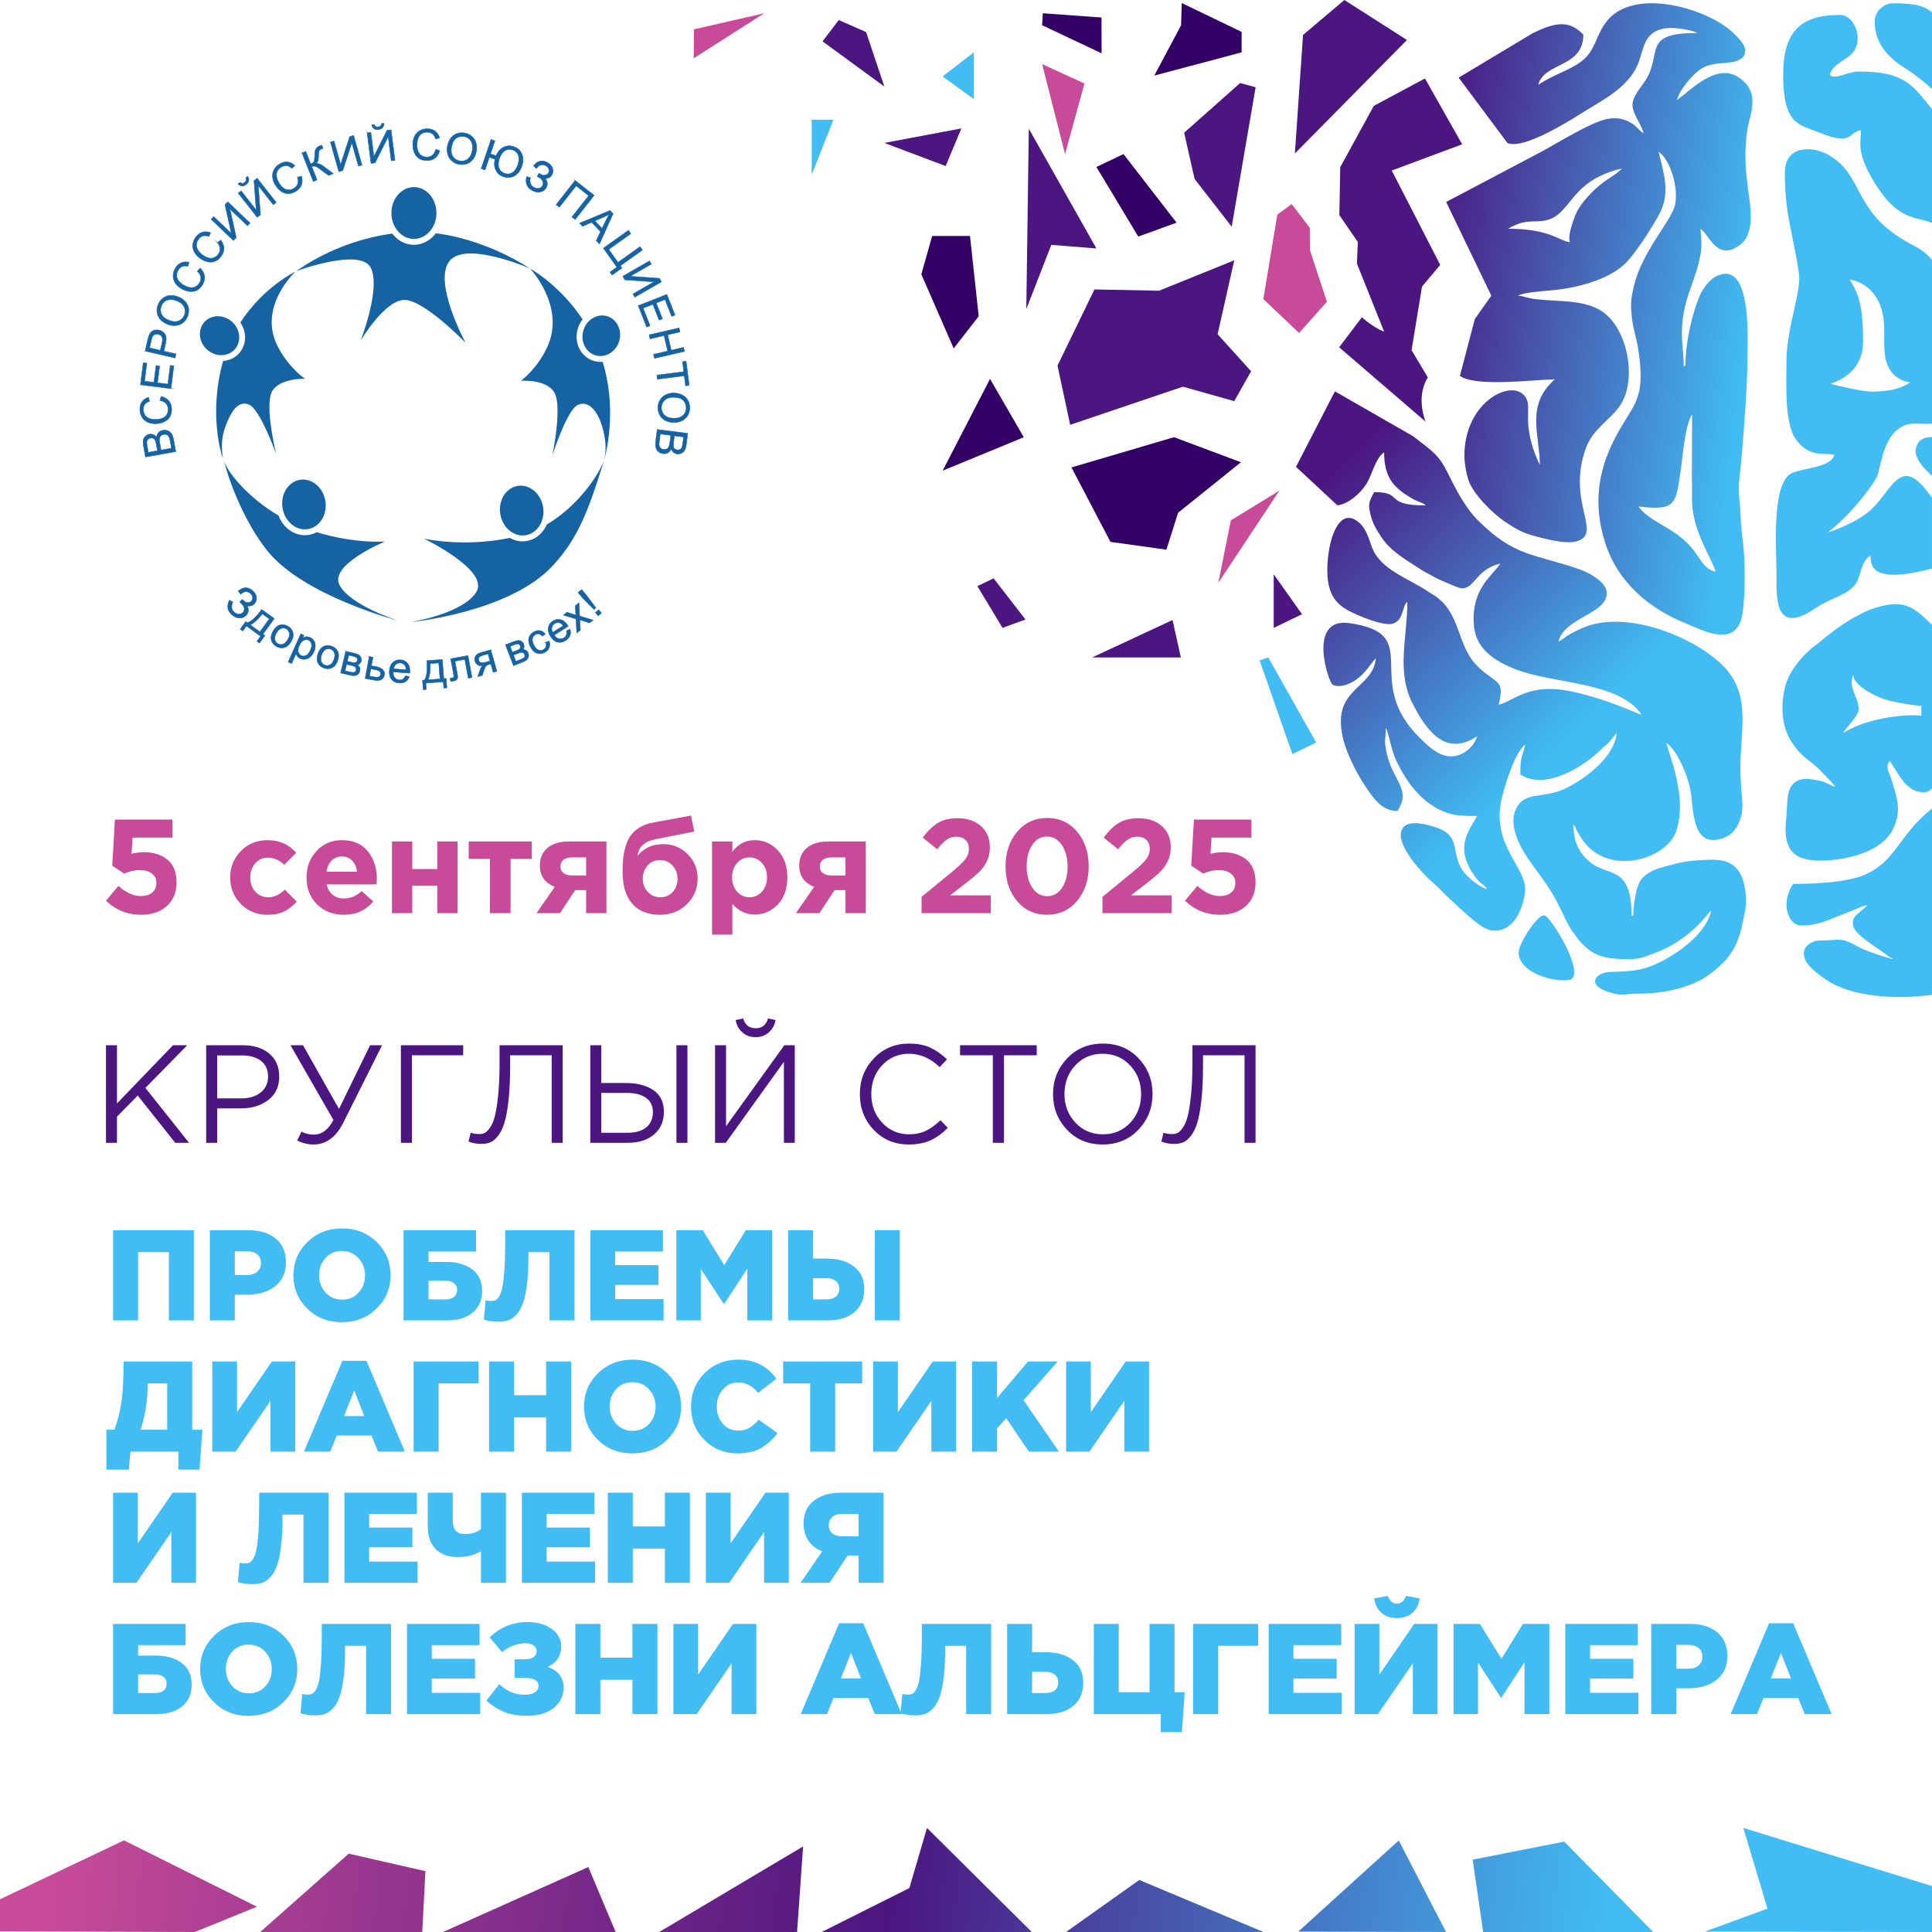 <?xml version="1.0" encoding="UTF-8"?>
<!DOCTYPE svg PUBLIC "-//W3C//DTD SVG 1.1//EN" "http://www.w3.org/Graphics/SVG/1.1/DTD/svg11.dtd">
<!-- Creator: CorelDRAW 2019 (64-Bit) -->
<svg xmlns="http://www.w3.org/2000/svg" xml:space="preserve" width="900px" height="900px" version="1.1" style="shape-rendering:geometricPrecision; text-rendering:geometricPrecision; image-rendering:optimizeQuality; fill-rule:evenodd; clip-rule:evenodd"
viewBox="0 0 900 900"
 xmlns:xlink="http://www.w3.org/1999/xlink"
 xmlns:xodm="http://www.corel.com/coreldraw/odm/2003">
 <defs>
  <style type="text/css">
   <![CDATA[
    .str0 {stroke:#1663A4;stroke-width:0.216;stroke-miterlimit:22.926}
    .fil5 {fill:#231208}
    .fil1 {fill:#330066}
    .fil4 {fill:#41BDF3}
    .fil2 {fill:#4B1680}
    .fil3 {fill:#C84B99}
    .fil0 {fill:white}
    .fil9 {fill:#1663A4;fill-rule:nonzero}
    .fil11 {fill:#41BDF3;fill-rule:nonzero}
    .fil10 {fill:#4B1680;fill-rule:nonzero}
    .fil12 {fill:#C84B99;fill-rule:nonzero}
    .fil7 {fill:url(#id0)}
    .fil8 {fill:url(#id1)}
    .fil6 {fill:url(#id2)}
   ]]>
  </style>
  <linearGradient id="id0" gradientUnits="userSpaceOnUse" x1="659.561" y1="127.985" x2="816.38" y2="148.593">
   <stop offset="0" style="stop-opacity:1; stop-color:#4B1680"/>
   <stop offset="1" style="stop-opacity:1; stop-color:#41BDF3"/>
  </linearGradient>
  <linearGradient id="id1" gradientUnits="userSpaceOnUse" x1="748.714" y1="912.796" x2="24.984" y2="843.785">
   <stop offset="0" style="stop-opacity:1; stop-color:#41BDF3"/>
   <stop offset="0.459" style="stop-opacity:1; stop-color:#4B1680"/>
   <stop offset="1" style="stop-opacity:1; stop-color:#C84B99"/>
  </linearGradient>
  <linearGradient id="id2" gradientUnits="userSpaceOnUse" xlink:href="#id0" x1="627.603" y1="214.786" x2="742.809" y2="333.148">
  </linearGradient>
 </defs>
 <g id="Слой_x0020_1">
  <rect class="fil0" y="-0.001" width="900.001" height="900.001"/>
  <g id="_336399399856">
   <polygon class="fil1" points="517.304,252.43 499.133,217.748 546.891,203.666 578.07,215.333 548.792,238.856 543.359,256.059 "/>
   <polygon class="fil1" points="513.112,8.165 513.174,24.841 485.457,11.754 485.785,6.176 "/>
   <polygon class="fil2" points="567.207,155.709 582.806,172.951 574.956,186.873 551.032,180.132 498.53,197.886 492.625,170.326 509.837,134.831 539.938,135.426 574.956,121.262 "/>
   <polygon class="fil2" points="510.754,115.74 489.752,114.066 478.091,143.956 479.262,59.963 "/>
   <polygon class="fil2" points="584.922,40.641 573.768,105.605 556.493,83.375 551.621,61.819 577.705,38.673 "/>
   <polygon class="fil1" points="429.197,127.774 444.269,162.304 455.913,147.32 451.861,109.911 434.246,109.911 "/>
   <polygon class="fil2" points="603.203,71.499 607.005,16.287 626.247,0 655.41,18.625 "/>
   <polygon class="fil1" points="578.394,14.866 578.394,24.381 537.716,35.208 550.199,11.772 550.51,1.414 "/>
   <polygon class="fil1" points="548.08,103.727 530.255,110.209 510.755,77.793 523.368,71.774 "/>
   <polygon class="fil2" points="477.705,288.594 467.006,292.485 455.301,273.027 462.872,269.414 "/>
   <polygon class="fil3" points="505.178,38.902 496.139,71.774 485.457,29.862 "/>
   <polygon class="fil2" points="550.085,306.264 508.749,306.264 546.218,288.831 "/>
   <polygon class="fil2" points="440.519,77.344 411.965,66.576 447.848,59.825 "/>
   <polygon class="fil4" points="613.112,345.879 602.033,351.29 586.777,307.62 590.807,306.264 "/>
   <polygon class="fil2" points="411.965,40.325 383.178,19.266 390.715,9.356 403.463,14.932 "/>
   <polygon class="fil3" points="356.022,6.176 323.279,13.654 323.167,27.139 "/>
   <polygon class="fil1" points="439.122,219.262 461.199,176.511 476.912,203.683 "/>
   <polygon class="fil2" points="606.548,286.126 593.341,292.485 593.341,267.535 "/>
   <polygon class="fil3" points="567.534,271.502 573.375,242.416 595.983,228.563 "/>
   <polygon class="fil4" points="453.676,46.194 439.121,35.607 453.676,24.358 "/>
   <polygon class="fil4" points="378.12,81.38 378.12,55.788 388.237,55.788 "/>
   <polygon class="fil5" points="453.299,149.862 453.676,150.502 "/>
   <polygon class="fil5" points="453.299,149.862 452.922,149.223 "/>
   <polygon class="fil3" points="605.15,155.135 618.127,140.559 610.261,116.705 610.124,106.069 601.702,95.091 595.014,99.977 588.51,139.314 "/>
   <path class="fil6" d="M692.737 414.147l0 0zm18.568 -68.856l-0.774 1.547 0.774 -1.547zm0.774 -1.548l-0.774 1.548 0.774 -1.548zm0 0l0 0zm-23.984 -0.773l0 0zm77.366 -9.284l0 0zm0 0l-0.773 -0.774 0.773 0.774zm-67.308 -5.416l0 0zm27.852 -29.399l0 0zm38.683 34.041c-3.066,-0.714 -14.14,-6.704 -31.904,-10.647 -20.695,-4.595 -27.349,4.309 -34.631,6.005 2.394,-10.275 0.35,-9.588 -6.648,-15.014 -1.607,-1.246 -3.075,-2.663 -4.379,-4.132 -8.568,-9.659 -6.824,-23.922 -19.177,-31.884 -0.933,-0.602 -1.417,-0.802 -2.392,-1.476 -8.909,-6.158 -22.402,-10.166 -26.428,-20.766 -1.407,-3.703 -2.48,-8.324 -5.738,-11.293 -11.396,-10.386 -16.525,14.837 -14.73,27.118 1.546,10.58 8.031,13.382 17.037,17.006 3.27,1.317 10.226,3.633 13.097,2.706 3.861,-1.246 4.214,-4.765 5.144,-7.252 0.744,-1.99 0.488,-1.628 1.663,-2.979 0,16.666 -5.197,32.272 2.317,47.197 6.674,13.256 15.697,25.165 30.176,15.469 -1.201,4.499 -6.527,9.877 -13.111,9.327 -5.607,-0.467 -10.525,-5.511 -13.781,-8.74 -27.303,-27.076 3.064,-48.272 -32.653,-53.28 -19.758,-2.77 -9.741,27.524 -7.763,28.709 3.96,1.9 9.583,-1.091 12.17,-3.303 3.869,-3.309 4.894,-5.564 7.945,-9.075 -1.242,14.928 -21.771,13.663 -14.876,38.859 1.675,6.119 5.953,14.589 9.14,19.486 4.794,7.37 8.641,12.832 15.794,12.832 6.807,-10.166 -2.432,-14.174 -5.1,-27.404 -1.254,-6.217 -0.316,-5.315 -0.316,-11.279 1.589,2.504 2.092,9.443 5.145,15.744 4.418,9.123 10.381,17.447 19.587,22.19 5.541,2.856 9.494,3.07 17.819,3.07 -3.277,6.194 -10.776,14.04 -1.683,27.213 4.082,5.914 4.105,3.511 6.325,6.828 -3.313,-0.772 -8.367,-4.891 -10.42,-7.375 -7.316,-8.855 -0.616,-17.443 -14.035,-21.553 -4.257,-1.304 -11.437,-3.236 -14.45,0.1 -5.697,6.308 8.802,21.461 12.622,24.938l2.48 2.162c1.785,1.632 2.883,3.008 4.645,4.638 5.273,4.879 15.508,15.115 20.228,16.157 11.872,2.623 16.269,-12.078 16.645,-18.403 0.642,-10.779 -15.956,-21.322 -10.942,-42.632 1.733,-7.363 6.361,-21.927 11.021,-25.341 -1.445,6.202 -2.321,5.33 -2.321,13.926 11.135,7.456 29.053,-2.935 38.145,-12.143 2.465,-2.498 1.634,-0.777 4.64,-4.644l2.087 -2.554c-0.944,11.347 -14.893,21.65 -24.228,26.059 -10.28,4.855 -19.25,0.639 -23.02,10.248 -3.141,8.011 3.115,18.378 7.786,24.818 8.539,11.774 9.233,12.298 15.805,25.972 0.864,1.796 1.999,3.817 3.105,5.406 5.923,8.51 10.575,12.228 21.327,12.766 4.986,0.249 8.258,0.48 13.381,-1.37 3.818,-1.379 8.583,-3.207 11.836,-5.184 12.621,-7.673 15.898,-14.316 18.107,-15.934 -2.321,9.964 -13.325,18.343 -21.912,22.96 -9.366,5.036 -14.182,5.256 -25.291,5.617 -7.045,0.23 -11.591,6.59 1.075,9.835 5.835,1.495 5.497,0.231 12.069,0.253 11.536,0.04 24.601,-2.611 32.977,-8.801 10.97,-8.105 14.041,-14.495 16.369,-27.608 0.021,-0.119 0.065,-0.335 0.091,-0.453 0.027,-0.12 0.094,-0.329 0.125,-0.452 1.418,-5.586 0.515,-14.486 -2.345,-19.151 -4.288,-6.992 -12.194,-6.062 -19.783,-5.619 -4.303,0.251 -8.078,0.962 -11.688,2.012 -4.331,1.26 -7.184,1.601 -10.356,3.57 -3.648,2.264 -4.682,3.639 -6.009,7.916 -0.847,2.726 -1.684,8.879 -1.684,12.242l-0.774 0c0,-23.382 -10.795,-18.208 -18.811,-24.513 -5.662,-4.453 -8.266,-9.702 -8.266,-18.038 1.249,1.798 2.396,5.42 5.993,9.479 12.884,14.535 37.977,6.064 41.915,-6.443 3.036,-9.643 1.586,-18.487 -0.86,-28.422 -1.055,-4.286 -2.748,-8.335 -3.724,-12.523 5.055,3.384 10.626,16.384 11.493,24.095 1.163,10.349 1.635,23.517 13.205,20.79 4.881,-1.151 7.694,-4.162 9.368,-8.498 2.23,-5.774 1.083,-9.433 0.759,-15.519 -0.135,-2.535 -0.368,-6.021 -0.395,-7.13 -0.43,-18.455 5.851,-35.807 -8.31,-49.915 -12.703,-12.655 -43.828,-25.997 -64.491,-17.668 -2.192,0.884 -4.214,1.907 -6.259,3.026 -2.643,1.446 -2.973,2.205 -5.657,3.625 2.659,-11.416 23.383,-12.928 22.431,-23.118 -0.45,-4.816 -8.306,-9.053 -12.722,-10.575 -21.547,-7.424 -29.966,-5.706 -47.042,-22.587 -5.799,-5.732 -10.03,-13.695 -13.672,-21.143 -4.752,-9.721 -7.251,-10.836 -16.634,-18.18l-36.524 -20.96 -18.117 35.157 19.27 17.941c5.148,-0.583 10.859,-5.732 13.438,-9.859 2.988,-4.781 4.056,-11.736 8.338,-14.873 0,11.109 4.011,16.092 11.738,20.756 1.412,0.852 1.758,1.145 3.515,1.901 0.753,0.324 1.488,0.532 2.204,0.89 1.86,0.932 0.806,0.274 1.884,1.211 -19.896,0 -9.823,-6.19 -23.983,-6.19 -2.327,4.398 -3.098,5.485 -1.429,11.481 0.994,3.566 2.867,6.645 4.96,9.745 4.451,6.592 11.6,10.478 18.367,14.9 1.467,0.958 0.735,0.485 2.448,1.42 1.937,1.058 3.223,1.811 5.036,2.701 1.719,0.844 9.513,4.344 11.069,4.516 6.341,0.699 6.789,-8.803 18.347,-11.495 -3.979,5.941 -13.25,11.59 -12.42,27.856 0.599,11.737 9.4,17.339 19.041,21.225 17.766,7.161 48.688,5.714 59.14,21.321z"/>
   <path class="fil4" d="M707.437 443.546c0,9.472 15.735,14.072 23.404,12.977 8.727,-1.33 -8.106,-29.536 -11.469,-30.084 -3.258,-0.53 -11.935,13.303 -11.935,17.107z"/>
   <path class="fil7" d="M717.319 216.447l0.896 1.52 -0.896 -1.52zm70.922 -23.381l-0.105 29.702c0.216,3.647 -0.021,7.234 0.078,10.851 0.399,14.57 9.566,26.82 10.938,32.707 -7.255,-1.69 -6.439,-8.27 -16.464,-16.27 -6.594,-5.261 -15.495,-8.313 -19.387,-14.125 18.015,2.139 17.286,-1.076 19.831,-18.362 0.806,-5.467 1.907,-19.896 5.109,-24.503zm3.896 -86.509l0 0zm-60.79 6.235c-5.005,-0.417 -9.011,-6.235 -28.836,-6.235l1.49 -0.847c5.289,-2.673 8.137,-2.522 12.685,-2.643 16.058,-0.428 12.149,-18.353 38.821,-24.567 -1.35,1.844 -6.196,4.641 -8.47,6.338 -4.977,3.714 -11.259,10.076 -13.473,16.142 -1.083,2.966 -3.357,9.051 -2.217,11.812zm49.88 -66.246l0 0zm9.352 -31.174l1.675 0.428 -1.675 -0.428zm0 0c-24.187,0 -17.235,7.994 -22.585,19.501 -1.997,4.298 -6.678,8.448 -7.433,12.981 -0.752,4.513 3.964,9.497 5.078,14.279 -2.762,-1.849 -3.184,-3.542 -6.456,-5.233 -2.861,-1.478 -6.07,-2.304 -10.387,-1.499 -7.918,1.475 -24.225,11.919 -32.266,16.075l-42.839 22.61 21.026 43.646 -7.679 10.861 -6.958 26.533c7.582,5.224 33.77,1.807 44.253,1.573 -13.865,12.053 -7.014,25.989 -7.014,39.748l-0.561 -0.998c-0.072,-0.15 -0.406,-0.848 -0.496,-1.062 -7.519,-17.701 -2.519,-23.838 -5.345,-28.947 -5.519,-9.976 -28.984,1.227 -28.728,27.115 0.036,3.631 0.855,7.809 1.756,10.767 1.97,6.46 11.142,15.737 17.472,19.938 6.469,4.293 9.032,5.448 17.45,7.49 3.555,0.862 11.271,2.628 15.465,1.466 12.78,-3.541 -4.952,-18.512 4.581,-43.791 2.246,-5.955 6.073,-9.137 10.165,-13.215 2.375,-2.368 3.594,-3.367 5.521,-6.17 8.261,-12.01 3.649,-35.795 -8.1,-43.858 -9.421,-6.466 -23.948,-4.204 -34.181,-6.346 -2.335,-0.489 -2.805,-0.911 -5.131,-1.104 2.306,-1.463 11.464,-2.143 14.743,-2.404 11.353,-0.905 26.699,-4.495 35.073,-12.467 4.763,-4.535 12.673,-17.042 15.919,-23.049 5.383,-9.96 2.046,-19.172 -0.269,-29.105 5.341,3.576 9.405,16.668 7.644,24.716 -1.657,7.569 -15.314,21.513 -19.152,37.815 -1.673,7.109 -1.47,8.865 -1.04,13.852 0.514,5.965 2.301,10.453 3.084,15.693 3.747,25.067 -2.74,24.945 -11.584,42.747 -7.185,14.463 -9.39,29.58 -4,46.877 5.815,18.662 20.4,31.118 38.177,38.2 6.928,2.76 21.106,10.628 25.194,-1.546 1.912,-5.692 2.083,-22.797 1.379,-32.042 -0.471,-6.175 -1.416,-11.047 -1.507,-16.365 -0.107,-6.309 -1.445,-11.383 -0.573,-17.759 1.089,-7.951 3.685,-42.031 3.684,-52.43 0,-9.892 2.791,-48.456 -13.383,-42.247 -4.235,1.626 -7.527,6.392 -9.126,10.385 -3.228,8.062 -6.327,20.798 -6.327,31.862l-0.779 0c0,-5.648 -1.141,-10.994 -0.784,-17.931 0.653,-12.689 5.288,-20.141 7.666,-29.743 1.789,-7.229 1.506,-9.085 0.911,-16.234 4.149,2.778 7.82,15.53 18.432,7.521 2.336,-1.762 3.38,-3.687 4.22,-6.691 3.157,-11.294 -4.311,-25.419 -0.722,-47.484 1.137,-6.992 6.445,-16.921 -4.305,-23.967 -10.472,-6.865 -22.748,6.735 -28.535,10.61 1.093,-4.692 7.38,-12.037 11.224,-14.494 6.012,-3.842 13.963,-1.673 18.18,-4.422 1.384,-0.902 2.227,-1.781 2.31,-3.755 0.058,-1.377 0.107,-0.632 -0.206,-1.71 -0.753,-2.597 -4.806,-6.464 -6.787,-8.134 -12.652,-10.659 -45.622,-19.984 -57.814,-3.694 -3.478,4.646 -4.022,8.337 -6.964,13.299 -4.761,8.029 -15.076,9.498 -24.63,15.896 2.855,-10.694 21.042,-7.915 21.042,-23.381 -7.102,-7.648 -14.541,-5.058 -23.659,-0.642l-34.414 20.66 22.727 30.479c7.57,3.155 28.803,-10.314 35.973,-14.799 6.346,-3.969 13.218,-7.593 18.401,-12.773 2.537,-2.535 4.95,-5.616 6.387,-9.201 3.029,-7.563 2.558,-15.928 14.371,-16.84 2.88,-0.222 10.899,0.87 13.211,2.337z"/>
   <path class="fil2" d="M670.907 123.403l-22.57 -43.965 32.794 -12.22 -17.329 -30.669 -23.836 12.774 -15.632 28.564 -0.408 22.31 8.612 12.553 -0.438 10.041 12.665 31.644c-2.597,-0.693 -8.295,-4.621 -10.334,-6.636l-10.601 13.983 40.22 34.603c-2.99,-8.434 -2.034,-15.579 1.092,-20.569l-7.581 -12.712 4.858 -29.608 8.488 -10.093z"/>
   <path class="fil4" d="M861.683 130.252c3.452,0.346 13.098,3.724 15.435,16.36 1.198,6.48 0.154,11.885 0.921,18.465 0.874,7.496 5.175,12.115 11.853,13.056 -4.744,3.178 -10.427,4.279 -18.109,4.309 -3.38,0.013 -16.528,-2.762 -18.92,-3.707 7.482,-2.657 15.024,-8.002 15.024,-19.79 0,-16.967 -2.241,-22.378 -6.204,-28.693zm11.632 -120.196c0,10.337 6.449,16.952 14.49,21.957 2.726,1.697 4.24,2.929 6.79,4.841 1.531,1.148 3.379,2.75 5.405,4.663l0 -35.732c-4.296,-3.756 -10.182,-4.26 -18.155,-4.26 -4.531,0 -8.53,3.999 -8.53,8.531zm26.685 366.582l0 86.781c-16.54,2.279 -37.476,1.161 -49.503,-7.141 -3.1,-2.138 -8.033,-5.711 -9.526,-9.16 -2.657,-6.136 3.346,-9.006 6.754,-9.006 10.078,0 9.254,-1.886 18.094,3.014 3.552,2.17 21.183,7.683 14.476,4.741 -9.864,-7.406 -18.748,-11.635 -16.973,-17.312 0,-2.877 13.643,-10.334 0.906,-4.971 -2.826,1.19 -4.894,1.974 -7.75,3.119 -5.33,2.137 -10.136,4.43 -17.283,4.43 -6.277,0 -9.923,-10.359 -3.878,-19.386 10.932,0 25.732,-0.798 33.568,-4.342 14.693,-6.645 15.265,-18.067 31.115,-30.767zm-36.684 -62.39c-0.021,2.899 3.664,6.985 12.855,10.892 3.472,1.477 14.366,3.531 18.857,3.632l0 4.653c-5.33,-0.913 -24.126,0.58 -35.388,7.441 -3.798,2.314 6.152,-6.926 6.185,-10.248 0.065,-6.404 -5.117,-9.763 -2.509,-16.37zm36.684 -23.224l0 76.228c-1.15,1.092 -2.266,1.844 -3.421,1.844 -8.27,0 -11.016,-6.685 -16.284,-14.734 -2.233,3.335 -0.239,5.134 0.954,9.126 2.671,8.936 4.759,14.611 0.269,23.287 -5.268,10.178 -21.532,14.115 -33.793,14.115 -13.524,0 -17.078,-6.477 -15.627,-19.5 0.605,-5.431 -0.025,-11.96 2.494,-15.35 3.281,-4.415 8.548,-3.371 14.02,-2.104 4.058,0.94 11.245,6.976 0.442,-3.843 -4.909,-5.85 -9.408,-6.194 -14.983,-15.341 -4.217,-6.92 -4.525,-16.382 -2.599,-24.479 1.677,-7.056 7.032,-13.513 12.187,-18.055 1.426,-1.256 1.631,-1.186 3.05,-2.378 9.271,-7.795 23.355,-18.371 36.687,-18.371 7.488,0 11.886,5.286 16.604,9.555zm0 -240.262l0 53.124c-6.216,-3.015 -15.128,-0.347 -26.077,-17.668 -10.082,-15.947 -6.701,-20.382 -7.045,-25.636 -6.266,1.259 -3.515,7.558 -19.589,1.09 -9.438,-3.798 -16.624,-3.63 -16.624,-26.802 0,-20.109 8.102,-27.916 26.365,-27.916 6.443,0 10.095,9.317 7.512,15.229 -2.601,5.948 -10.522,6.538 -12.165,12.687 2.045,1.014 -0.638,0.776 2.327,0.776 3.571,0 6.291,-2.326 11.632,-2.326 21.572,0 24.952,7.032 33.664,17.442zm0 70.343l0 76.272c-4.497,0.365 -8.956,-0.702 -12.417,0.646 -10.006,3.894 -10.901,17.135 -13.006,23.445 -1.129,3.383 -12.412,18.538 -23.003,26.402 -0.612,0.454 12.688,-3.84 19.688,-10.132 6.804,-6.115 10.879,-15.981 16.787,-15.981 4.458,0 8.529,5.415 11.951,10.144l0 32.975c-28.708,7.498 -28.476,-1.597 -28.617,-5.937 -4.14,1.775 -4.616,9.223 -6.593,12.454 -3.657,5.982 -11.509,6.76 -19.083,11.935 -19.199,13.12 -18.169,-5.032 -18.144,-15.819 0.025,-9.935 -2.439,-40.498 6.178,-46.552 4.163,-2.925 19.399,-2.813 20.779,-9.124 -4.931,-1 -11.55,1.425 -17.809,-6.978 -5.582,-7.496 -4.495,-26.28 -4.495,-36.605 0,-15.594 6.991,-32.325 5.813,-40.646 -2.644,-18.679 -6.589,-27.245 -6.589,-46.981 0,-13.695 13.459,-12.13 19.665,-8.809 16.788,8.986 11.776,24.964 34.448,39.221 7.211,4.535 9.801,4.486 14.447,10.07zm0 82.421l0 18.147c-1.227,-1.138 -2.461,-2.312 -3.617,-3.597 -2.305,-2.564 -4.762,-6.128 -3.773,-9.543 1.203,-4.15 3.831,-4.681 7.39,-5.007z"/>
  </g>
  <path class="fil8" d="M604.779 899.819l46.816 -42.453 22.03 42.634 -68.846 -0.181zm-222.025 0.181l97.894 0 -48.822 -48.474 -8.219 28.019 -40.853 20.455zm113.848 0l91.984 0 -57.875 -24.237 -34.109 24.237zm194.308 0l79.22 0 -41.472 -42.099 -42.619 8.396 4.871 33.703zm103.211 -0.181l105.879 0.181 0 -21.407 -87.896 -27.067 11.248 37.589 -29.231 10.704zm-507.331 0.181l-12.738 -30.259 -67.675 30.259 80.413 0zm-196.032 0l28.932 -11.777 -61.935 -30.901 -57.755 27.438 0 14.941 90.758 0.299zm30.47 0l75.477 0 1.464 -28.346 -35.722 -8.146 -41.219 36.492zm185.862 0l64.221 0 2.802 -39.867 -67.023 39.867z"/>
  <g id="_336660641312">
   <circle class="fil0" cx="193.816" cy="187.745" r="160"/>
   <path class="fil9 str0" d="M106.844 279.628l1.653 0.845c-0.356,0.611 -0.54,1.373 -0.555,2.286 -0.011,0.915 0.349,1.695 1.086,2.346 0.751,0.662 1.512,0.992 2.289,0.989 0.771,-0.003 1.402,-0.278 1.885,-0.826 0.521,-0.589 0.711,-1.262 0.559,-2.013 -0.145,-0.752 -0.613,-1.477 -1.398,-2.17l-0.677 -0.597 1.099 -1.244c0.649,0.574 1.18,0.975 1.591,1.204 0.411,0.23 0.886,0.306 1.424,0.231 0.536,-0.074 0.98,-0.309 1.329,-0.704 0.41,-0.465 0.589,-1.03 0.531,-1.696 -0.055,-0.662 -0.392,-1.267 -1.006,-1.81 -0.541,-0.477 -1.12,-0.747 -1.74,-0.81 -0.62,-0.064 -1.2,0.065 -1.742,0.383 -0.541,0.319 -0.908,0.589 -1.103,0.809l-1.086 -1.519c2.347,-1.984 4.607,-2.016 6.779,-0.099 1.047,0.925 1.615,1.948 1.714,3.07 0.098,1.123 -0.195,2.074 -0.883,2.853 -0.882,1 -2.039,1.357 -3.469,1.074 0.413,0.636 0.597,1.349 0.556,2.141 -0.045,0.791 -0.352,1.511 -0.925,2.161 -0.817,0.925 -1.857,1.381 -3.12,1.372 -1.264,-0.008 -2.488,-0.532 -3.666,-1.573 -2.03,-1.792 -2.404,-4.026 -1.125,-6.703zm15.042 4.274l5.867 4.241 -5.235 7.246 0.907 0.655 -2.566 3.55 -1.167 -0.843 1.723 -2.382 -6.631 -4.792 -1.722 2.383 -1.167 -0.844 2.566 -3.55 0.746 0.539c1.99,-0.637 4.216,-2.705 6.679,-6.203zm0.328 2.039c-2.08,2.654 -3.961,4.371 -5.645,5.148l4.521 3.268 4.382 -6.062 -3.258 -2.354zm4.996 8.032c0.959,-1.66 2.131,-2.622 3.519,-2.886 1.155,-0.218 2.29,-0.004 3.402,0.638 1.231,0.712 2.008,1.7 2.326,2.962 0.316,1.257 0.063,2.601 -0.76,4.024 -0.666,1.154 -1.363,1.96 -2.092,2.421 -0.728,0.461 -1.53,0.682 -2.406,0.665 -0.872,-0.015 -1.702,-0.252 -2.484,-0.704 -1.258,-0.728 -2.041,-1.717 -2.354,-2.97 -0.31,-1.255 -0.026,-2.638 0.849,-4.15zm1.556 0.903c-0.664,1.149 -0.91,2.154 -0.737,3.013 0.175,0.863 0.642,1.514 1.406,1.957 0.756,0.437 1.551,0.515 2.388,0.232 0.835,-0.283 1.591,-1.013 2.269,-2.187 0.641,-1.109 0.873,-2.096 0.696,-2.956 -0.174,-0.863 -0.638,-1.513 -1.388,-1.946 -0.765,-0.442 -1.561,-0.525 -2.394,-0.248 -0.831,0.278 -1.578,0.99 -2.24,2.135zm5.485 13.499l5.863 -13.108 1.461 0.654 -0.555 1.244c0.558,-0.326 1.11,-0.515 1.652,-0.561 0.539,-0.046 1.121,0.067 1.738,0.343 0.81,0.362 1.429,0.887 1.861,1.581 0.432,0.69 0.634,1.486 0.614,2.382 -0.026,0.898 -0.238,1.796 -0.642,2.7 -0.432,0.965 -0.995,1.757 -1.688,2.377 -0.693,0.618 -1.464,0.985 -2.312,1.103 -0.844,0.115 -1.633,0.011 -2.364,-0.315 -0.535,-0.24 -0.965,-0.568 -1.287,-0.982 -0.326,-0.416 -0.546,-0.854 -0.667,-1.321l-2.067 4.622 -1.607 -0.719zm5.18 -7.659c-0.543,1.214 -0.699,2.222 -0.469,3.023 0.233,0.801 0.699,1.359 1.399,1.672 0.711,0.32 1.456,0.29 2.23,-0.086 0.778,-0.376 1.446,-1.193 2.011,-2.457 0.539,-1.204 0.696,-2.215 0.468,-3.036 -0.228,-0.822 -0.684,-1.383 -1.373,-1.691 -0.681,-0.305 -1.426,-0.256 -2.234,0.146 -0.813,0.404 -1.488,1.213 -2.032,2.429zm8.677 3.842c0.613,-1.815 1.572,-2.99 2.881,-3.523 1.09,-0.442 2.244,-0.456 3.461,-0.046 1.347,0.456 2.305,1.271 2.865,2.446 0.558,1.169 0.575,2.537 0.049,4.094 -0.426,1.263 -0.95,2.191 -1.573,2.786 -0.624,0.596 -1.366,0.971 -2.228,1.126 -0.859,0.158 -1.719,0.09 -2.574,-0.199 -1.377,-0.466 -2.341,-1.28 -2.894,-2.448 -0.551,-1.168 -0.546,-2.58 0.013,-4.236zm1.704 0.58c-0.424,1.256 -0.467,2.29 -0.128,3.098 0.342,0.812 0.928,1.358 1.765,1.641 0.827,0.279 1.621,0.199 2.386,-0.243 0.762,-0.443 1.36,-1.307 1.793,-2.592 0.411,-1.213 0.443,-2.226 0.1,-3.034 -0.342,-0.814 -0.925,-1.358 -1.745,-1.635 -0.838,-0.282 -1.634,-0.206 -2.397,0.229 -0.759,0.436 -1.35,1.282 -1.774,2.536zm11.248 -1.747l3.944 0.92c0.968,0.226 1.669,0.475 2.105,0.748 0.433,0.272 0.77,0.662 1.006,1.172 0.24,0.515 0.289,1.071 0.148,1.674 -0.113,0.484 -0.312,0.882 -0.594,1.193 -0.285,0.313 -0.654,0.547 -1.113,0.692 0.438,0.27 0.761,0.657 0.975,1.165 0.21,0.505 0.246,1.058 0.107,1.651 -0.285,0.944 -0.795,1.574 -1.521,1.891 -0.73,0.319 -1.685,0.339 -2.868,0.063l-4.548 -1.06 2.359 -10.109zm0.718 4.665l1.819 0.424c0.724,0.169 1.232,0.246 1.519,0.235 0.291,-0.015 0.571,-0.11 0.838,-0.294 0.269,-0.18 0.442,-0.435 0.517,-0.759 0.125,-0.535 0.024,-0.95 -0.301,-1.248 -0.328,-0.298 -0.946,-0.552 -1.855,-0.764l-1.873 -0.437 -0.664 2.843zm-1.036 4.44l2.251 0.526c0.967,0.225 1.659,0.267 2.072,0.127 0.413,-0.144 0.691,-0.485 0.84,-1.037 0.075,-0.32 0.041,-0.647 -0.102,-0.971 -0.146,-0.325 -0.378,-0.564 -0.696,-0.713 -0.316,-0.153 -0.847,-0.314 -1.587,-0.487l-2.068 -0.483 -0.71 3.038zm11.271 -6.661l1.73 0.321 -0.74 3.992 2.189 0.405c1.429,0.266 2.476,0.745 3.146,1.442 0.669,0.697 0.913,1.532 0.732,2.506 -0.158,0.852 -0.613,1.52 -1.372,2.007 -0.754,0.487 -1.84,0.597 -3.256,0.334l-4.323 -0.802 1.894 -10.205zm0.099 9.11l1.822 0.338c1.099,0.204 1.907,0.216 2.425,0.033 0.52,-0.181 0.833,-0.557 0.939,-1.127 0.081,-0.443 -0.019,-0.868 -0.302,-1.28 -0.283,-0.408 -1.018,-0.725 -2.208,-0.945l-2.051 -0.381 -0.625 3.362zm16.777 -0.129l1.796 0.377c-0.362,1.032 -0.953,1.813 -1.769,2.336 -0.815,0.522 -1.821,0.74 -3.021,0.649 -1.509,-0.115 -2.67,-0.671 -3.484,-1.669 -0.813,-0.994 -1.156,-2.335 -1.028,-4.013 0.132,-1.734 0.681,-3.051 1.648,-3.94 0.967,-0.892 2.163,-1.283 3.589,-1.174 1.379,0.104 2.47,0.659 3.273,1.666 0.802,1.008 1.14,2.364 1.011,4.068 -0.008,0.103 -0.023,0.26 -0.046,0.465l-7.707 -0.587c-0.021,1.139 0.232,2.033 0.765,2.679 0.529,0.646 1.228,1.004 2.088,1.069 0.642,0.049 1.203,-0.078 1.681,-0.383 0.481,-0.305 0.881,-0.819 1.204,-1.543zm-5.53 -3.249l5.764 0.439c-0.01,-0.878 -0.183,-1.545 -0.513,-2.009 -0.503,-0.717 -1.202,-1.111 -2.09,-1.179 -0.804,-0.061 -1.498,0.157 -2.089,0.654 -0.585,0.497 -0.943,1.195 -1.072,2.095zm15.467 -3.793l7.22 -0.55 0.679 8.914 1.116 -0.085 0.333 4.368 -1.436 0.109 -0.223 -2.932 -8.157 0.621 0.224 2.932 -1.437 0.109 -0.332 -4.367 0.918 -0.071c1.108,-1.772 1.474,-4.789 1.095,-9.048zm1.567 1.344c0.127,3.371 -0.203,5.896 -0.987,7.577l5.564 -0.423 -0.568 -7.458 -4.009 0.304zm9.552 -2.219l8.043 -1.492 1.891 10.196 -1.73 0.321 -1.625 -8.76 -4.582 0.85 0.942 5.076c0.219,1.183 0.325,1.97 0.319,2.365 -0.008,0.392 -0.156,0.759 -0.449,1.104 -0.294,0.347 -0.766,0.58 -1.418,0.7 -0.404,0.076 -0.874,0.136 -1.407,0.184l-0.267 -1.439 0.756 -0.141c0.358,-0.065 0.607,-0.149 0.746,-0.254 0.142,-0.099 0.22,-0.237 0.244,-0.407 0.019,-0.169 -0.051,-0.696 -0.215,-1.577l-1.248 -6.726zm18.702 -4.18l2.795 9.997 -1.694 0.473 -1.088 -3.89 -0.976 0.273c-0.594,0.166 -1.015,0.367 -1.264,0.605 -0.248,0.24 -0.538,0.851 -0.867,1.839l-0.881 2.593 -2.099 0.587 1.079 -3.195c0.329,-0.979 0.759,-1.598 1.284,-1.858 -1.003,0.138 -1.821,-0.01 -2.447,-0.445 -0.626,-0.433 -1.043,-1.02 -1.248,-1.755 -0.244,-0.87 -0.136,-1.658 0.328,-2.369 0.461,-0.714 1.275,-1.232 2.436,-1.557l4.642 -1.298zm-1.301 1.88l-2.408 0.674c-1.008,0.282 -1.615,0.621 -1.82,1.017 -0.204,0.396 -0.246,0.806 -0.128,1.226 0.167,0.597 0.506,0.977 1.013,1.136 0.506,0.16 1.306,0.088 2.397,-0.217l1.873 -0.523 -0.927 -3.313zm8.118 -4.228l3.779 -1.458c0.927,-0.358 1.647,-0.547 2.162,-0.567 0.51,-0.019 1.008,0.114 1.491,0.403 0.487,0.291 0.84,0.723 1.063,1.301 0.18,0.463 0.239,0.905 0.181,1.32 -0.06,0.42 -0.234,0.82 -0.531,1.198 0.513,-0.023 0.999,0.115 1.462,0.415 0.458,0.299 0.798,0.736 1.017,1.305 0.296,0.941 0.229,1.748 -0.195,2.419 -0.422,0.674 -1.201,1.229 -2.334,1.666l-4.356 1.682 -3.739 -9.684zm3.22 3.452l1.742 -0.672c0.693,-0.268 1.157,-0.49 1.388,-0.661 0.232,-0.176 0.409,-0.412 0.528,-0.715 0.12,-0.3 0.12,-0.607 -0.001,-0.918 -0.197,-0.513 -0.515,-0.798 -0.951,-0.862 -0.438,-0.063 -1.093,0.075 -1.963,0.412l-1.794 0.692 1.051 2.724zm1.642 4.254l2.156 -0.832c0.927,-0.358 1.522,-0.712 1.784,-1.061 0.261,-0.35 0.298,-0.79 0.112,-1.329 -0.119,-0.307 -0.33,-0.558 -0.631,-0.746 -0.304,-0.186 -0.63,-0.254 -0.977,-0.198 -0.347,0.052 -0.877,0.217 -1.586,0.491l-1.981 0.765 1.123 2.91zm13.877 -8.872l1.645 -0.552c0.359,1.143 0.342,2.184 -0.054,3.131 -0.396,0.945 -1.103,1.67 -2.114,2.175 -1.268,0.633 -2.495,0.727 -3.678,0.282 -1.186,-0.444 -2.164,-1.439 -2.934,-2.984 -0.5,-1.002 -0.769,-1.96 -0.813,-2.877 -0.043,-0.913 0.18,-1.729 0.675,-2.441 0.488,-0.713 1.131,-1.269 1.931,-1.668 1.006,-0.502 1.958,-0.66 2.851,-0.468 0.895,0.19 1.669,0.709 2.315,1.556l-1.406 0.992c-0.457,-0.55 -0.947,-0.89 -1.477,-1.021 -0.527,-0.128 -1.053,-0.063 -1.577,0.198 -0.794,0.397 -1.297,1.001 -1.513,1.816 -0.209,0.817 -0.011,1.836 0.602,3.065 0.623,1.246 1.311,2.031 2.07,2.356 0.761,0.325 1.527,0.297 2.293,-0.086 0.62,-0.309 1.043,-0.754 1.265,-1.338 0.227,-0.583 0.199,-1.295 -0.081,-2.136zm9.661 -5.328l1.665 -0.774c0.327,1.043 0.322,2.022 -0.017,2.93 -0.34,0.907 -1.015,1.684 -2.031,2.33 -1.277,0.812 -2.54,1.062 -3.79,0.75 -1.245,-0.309 -2.323,-1.177 -3.227,-2.598 -0.933,-1.468 -1.282,-2.85 -1.04,-4.141 0.24,-1.294 0.964,-2.324 2.17,-3.09 1.167,-0.742 2.373,-0.952 3.619,-0.626 1.246,0.326 2.329,1.209 3.247,2.651 0.055,0.088 0.136,0.222 0.242,0.4l-6.524 4.147c0.666,0.924 1.405,1.489 2.218,1.687 0.81,0.2 1.585,0.067 2.312,-0.396 0.543,-0.345 0.916,-0.783 1.116,-1.313 0.204,-0.532 0.215,-1.184 0.04,-1.957zm-6.373 0.711l4.877 -3.102c-0.534,-0.695 -1.072,-1.127 -1.613,-1.301 -0.833,-0.272 -1.629,-0.169 -2.38,0.309 -0.68,0.432 -1.106,1.023 -1.281,1.774 -0.171,0.75 -0.039,1.522 0.397,2.32zm11.182 0.281l-0.349 -6.569 -5.853 -1.76 1.7 -1.338 2.804 0.909c0.524,0.174 0.943,0.319 1.258,0.445 -0.025,-0.512 -0.051,-0.97 -0.074,-1.381l-0.156 -2.991 1.688 -1.33 0.323 6.115 6.28 1.899 -1.682 1.323 -3.666 -1.187 -0.862 -0.301 0.279 4.835 -1.69 1.331zm8.019 -10.993l-5.347 -5.409 -2.064 -2.41 1.654 -1.418 2.065 2.408 4.558 6.086 -0.866 0.743zm1.968 3.002l-1.302 -1.519 1.534 -1.315 1.302 1.519 -1.534 1.315z"/>
   <path class="fil9 str0" d="M81.862 210.369l-14.097 2.518 -0.944 -5.29c-0.193,-1.076 -0.206,-1.965 -0.037,-2.668 0.169,-0.701 0.518,-1.288 1.046,-1.762 0.524,-0.476 1.111,-0.77 1.762,-0.887 0.6,-0.107 1.197,-0.045 1.787,0.186 0.589,0.229 1.107,0.645 1.554,1.246 0.096,-0.898 0.406,-1.63 0.927,-2.194 0.52,-0.567 1.19,-0.924 2.01,-1.071 0.664,-0.118 1.302,-0.086 1.919,0.092 0.618,0.176 1.116,0.443 1.498,0.799 0.378,0.355 0.704,0.829 0.971,1.418 0.269,0.592 0.483,1.336 0.643,2.234l0.961 5.379zm-8.504 -0.411l-0.545 -3.048c-0.147,-0.827 -0.31,-1.411 -0.482,-1.75 -0.226,-0.451 -0.527,-0.767 -0.898,-0.947 -0.371,-0.181 -0.802,-0.229 -1.298,-0.14 -0.469,0.084 -0.862,0.269 -1.176,0.559 -0.318,0.286 -0.507,0.652 -0.564,1.092 -0.056,0.441 0.005,1.168 0.186,2.179l0.504 2.818 4.273 -0.763zm6.516 -1.164l-0.627 -3.512c-0.109,-0.603 -0.207,-1.022 -0.296,-1.261 -0.153,-0.412 -0.345,-0.75 -0.576,-1.007 -0.233,-0.256 -0.537,-0.446 -0.915,-0.571 -0.378,-0.125 -0.792,-0.147 -1.241,-0.066 -0.528,0.094 -0.96,0.31 -1.302,0.653 -0.343,0.338 -0.549,0.761 -0.62,1.267 -0.073,0.505 -0.029,1.208 0.131,2.104l0.583 3.262 4.863 -0.869zm-5.292 -22.222l0.432 -1.911c1.566,0.358 2.766,1.041 3.609,2.05 0.843,1.009 1.285,2.258 1.322,3.748 0.039,1.54 -0.243,2.8 -0.848,3.783 -0.603,0.982 -1.493,1.738 -2.671,2.271 -1.18,0.534 -2.449,0.819 -3.816,0.854 -1.49,0.037 -2.796,-0.214 -3.921,-0.756 -1.124,-0.542 -1.986,-1.33 -2.59,-2.365 -0.602,-1.035 -0.918,-2.184 -0.95,-3.444 -0.037,-1.433 0.296,-2.645 1.002,-3.636 0.705,-0.995 1.711,-1.701 3.02,-2.117l0.488 1.848c-1.032,0.357 -1.78,0.859 -2.237,1.5 -0.461,0.642 -0.677,1.441 -0.654,2.397 0.028,1.097 0.315,2.01 0.86,2.733 0.545,0.723 1.268,1.225 2.162,1.499 0.898,0.278 1.818,0.405 2.761,0.381 1.216,-0.031 2.275,-0.235 3.172,-0.61 0.901,-0.377 1.563,-0.944 1.994,-1.701 0.431,-0.758 0.634,-1.569 0.612,-2.44 -0.026,-1.059 -0.355,-1.945 -0.984,-2.662 -0.631,-0.718 -1.55,-1.192 -2.763,-1.422zm5.052 -5.539l-14.206 -1.805 1.304 -10.257 1.666 0.211 -1.064 8.373 4.366 0.554 0.995 -7.837 1.667 0.212 -0.997 7.837 4.841 0.616 1.107 -8.711 1.667 0.213 -1.346 10.594zm1.931 -14.284l-13.953 -3.222 1.217 -5.269c0.213,-0.925 0.422,-1.622 0.622,-2.093 0.273,-0.659 0.622,-1.183 1.048,-1.574 0.429,-0.39 0.963,-0.66 1.604,-0.81 0.64,-0.15 1.306,-0.143 1.998,0.016 1.182,0.273 2.098,0.882 2.742,1.827 0.647,0.944 0.742,2.406 0.285,4.38l-0.826 3.58 5.69 1.314 -0.427 1.851zm-6.9 -3.543l0.832 -3.606c0.276,-1.195 0.25,-2.091 -0.078,-2.697 -0.33,-0.603 -0.896,-0.997 -1.704,-1.183 -0.582,-0.135 -1.115,-0.104 -1.599,0.096 -0.485,0.199 -0.851,0.525 -1.095,0.975 -0.153,0.294 -0.328,0.859 -0.521,1.694l-0.824 3.569 4.989 1.152zm3.517 -12.105c-2.207,-0.871 -3.703,-2.149 -4.485,-3.829 -0.781,-1.681 -0.8,-3.458 -0.059,-5.337 0.485,-1.232 1.216,-2.223 2.193,-2.98 0.974,-0.756 2.089,-1.187 3.345,-1.29 1.253,-0.104 2.546,0.105 3.876,0.629 1.35,0.532 2.452,1.281 3.299,2.246 0.852,0.967 1.354,2.056 1.506,3.27 0.154,1.219 0.002,2.406 -0.454,3.562 -0.496,1.257 -1.24,2.255 -2.236,3.006 -0.993,0.748 -2.114,1.174 -3.362,1.269 -1.246,0.097 -2.453,-0.086 -3.623,-0.546zm0.751 -1.812c1.602,0.632 3.035,0.699 4.296,0.2 1.261,-0.499 2.149,-1.4 2.662,-2.702 0.524,-1.327 0.488,-2.599 -0.104,-3.825 -0.593,-1.222 -1.745,-2.171 -3.457,-2.847 -1.081,-0.425 -2.1,-0.616 -3.05,-0.567 -0.951,0.047 -1.788,0.337 -2.51,0.867 -0.722,0.531 -1.258,1.235 -1.604,2.112 -0.491,1.246 -0.485,2.488 0.016,3.725 0.501,1.236 1.751,2.248 3.751,3.037zm12.951 -22.977l1.362 -1.408c1.151,1.12 1.822,2.329 2.017,3.628 0.194,1.301 -0.078,2.597 -0.821,3.889 -0.768,1.336 -1.664,2.265 -2.692,2.789 -1.026,0.526 -2.18,0.708 -3.463,0.551 -1.285,-0.159 -2.518,-0.575 -3.703,-1.256 -1.292,-0.743 -2.277,-1.637 -2.956,-2.685 -0.678,-1.047 -1.004,-2.169 -0.981,-3.368 0.023,-1.197 0.351,-2.343 0.98,-3.435 0.714,-1.242 1.629,-2.104 2.747,-2.584 1.12,-0.483 2.345,-0.563 3.681,-0.236l-0.546 1.831c-1.066,-0.233 -1.966,-0.192 -2.69,0.119 -0.727,0.307 -1.328,0.877 -1.805,1.706 -0.547,0.951 -0.777,1.88 -0.688,2.782 0.09,0.9 0.446,1.705 1.067,2.404 0.623,0.704 1.342,1.291 2.16,1.761 1.055,0.606 2.065,0.983 3.026,1.129 0.966,0.147 1.826,0.008 2.588,-0.415 0.763,-0.423 1.358,-1.011 1.792,-1.766 0.528,-0.918 0.708,-1.846 0.544,-2.785 -0.165,-0.942 -0.704,-1.824 -1.619,-2.651zm9.414 -13.267l1.552 -1.197c0.979,1.273 1.468,2.565 1.474,3.88 0.006,1.315 -0.45,2.559 -1.372,3.73 -0.951,1.212 -1.973,2.002 -3.064,2.373 -1.091,0.373 -2.259,0.388 -3.506,0.048 -1.249,-0.342 -2.409,-0.931 -3.485,-1.777 -1.171,-0.92 -2.017,-1.946 -2.539,-3.08 -0.52,-1.135 -0.682,-2.292 -0.486,-3.474 0.195,-1.182 0.684,-2.268 1.463,-3.259 0.885,-1.127 1.915,-1.849 3.09,-2.163 1.177,-0.316 2.403,-0.219 3.676,0.295l-0.802 1.735c-1.023,-0.383 -1.918,-0.473 -2.68,-0.269 -0.764,0.2 -1.44,0.677 -2.031,1.428 -0.678,0.863 -1.039,1.749 -1.081,2.654 -0.04,0.905 0.196,1.752 0.711,2.533 0.514,0.787 1.141,1.471 1.884,2.053 0.956,0.752 1.901,1.27 2.832,1.554 0.934,0.284 1.806,0.269 2.621,-0.04 0.816,-0.308 1.489,-0.805 2.027,-1.489 0.655,-0.834 0.966,-1.725 0.939,-2.679 -0.029,-0.955 -0.434,-1.906 -1.223,-2.856zm-2.924 -10.889l1.187 -1.245 8.208 7.825 -2.949 -13.343 1.295 -1.358 10.365 9.881 -1.186 1.244 -8.187 -7.804 2.941 13.307 -1.309 1.374 -10.365 -9.881zm12.608 -12.183l1.353 -1.063 7.007 8.916 -1.013 -13.626 1.476 -1.159 8.847 11.259 -1.351 1.062 -6.989 -8.893 1.01 13.591 -1.491 1.172 -8.849 -11.259zm3.489 -7.117l0.944 -0.741c0.432,0.707 0.588,1.39 0.467,2.045 -0.12,0.657 -0.506,1.241 -1.158,1.753 -0.655,0.515 -1.315,0.754 -1.976,0.718 -0.662,-0.04 -1.289,-0.352 -1.878,-0.946l0.944 -0.741c0.348,0.299 0.701,0.45 1.048,0.456 0.351,0.008 0.708,-0.131 1.066,-0.413 0.417,-0.328 0.665,-0.659 0.744,-0.996 0.081,-0.335 0.015,-0.714 -0.201,-1.135zm24.112 -0.257l1.886 -0.531c0.433,1.547 0.404,2.928 -0.082,4.15 -0.486,1.221 -1.374,2.205 -2.666,2.948 -1.335,0.767 -2.577,1.12 -3.729,1.056 -1.151,-0.062 -2.24,-0.484 -3.27,-1.265 -1.031,-0.784 -1.887,-1.764 -2.568,-2.949 -0.743,-1.292 -1.145,-2.56 -1.205,-3.807 -0.059,-1.247 0.223,-2.381 0.846,-3.404 0.623,-1.023 1.482,-1.849 2.575,-2.476 1.243,-0.715 2.467,-1 3.674,-0.852 1.211,0.146 2.311,0.694 3.301,1.647l-1.394 1.309c-0.804,-0.738 -1.602,-1.156 -2.384,-1.251 -0.784,-0.1 -1.589,0.09 -2.418,0.567 -0.951,0.546 -1.618,1.234 -1.994,2.057 -0.375,0.824 -0.472,1.699 -0.288,2.616 0.184,0.921 0.511,1.79 0.981,2.608 0.607,1.054 1.29,1.888 2.048,2.498 0.761,0.613 1.574,0.925 2.446,0.943 0.872,0.019 1.681,-0.19 2.436,-0.624 0.919,-0.529 1.541,-1.239 1.872,-2.134 0.33,-0.897 0.309,-1.931 -0.067,-3.106zm2.09 -11.38l1.767 -0.698 2.303 5.842c0.804,-0.316 1.309,-0.698 1.51,-1.139 0.207,-0.443 0.326,-1.357 0.365,-2.749 0.023,-1.023 0.084,-1.76 0.184,-2.215 0.096,-0.456 0.317,-0.895 0.663,-1.315 0.344,-0.419 0.785,-0.736 1.319,-0.946 0.679,-0.268 1.038,-0.403 1.081,-0.405l0.601 1.525c-0.062,0.026 -0.181,0.069 -0.357,0.131 -0.198,0.072 -0.318,0.114 -0.361,0.131 -0.561,0.222 -0.925,0.523 -1.091,0.904 -0.172,0.383 -0.258,1.091 -0.267,2.122 -0.001,1.305 -0.099,2.167 -0.292,2.584 -0.193,0.413 -0.472,0.796 -0.83,1.141 0.952,-0.104 2.116,0.359 3.486,1.381l4.493 3.352 -2.19 0.864 -3.659 -2.729c-1.006,-0.761 -1.789,-1.248 -2.344,-1.458 -0.561,-0.212 -1.164,-0.19 -1.819,0.069l2.457 6.232 -1.767 0.698 -5.252 -13.322zm13.255 -5.034l1.654 -0.47 3.098 10.909 4.236 -12.99 1.805 -0.513 3.912 13.775 -1.655 0.469 -3.089 -10.88 -4.224 12.958 -1.826 0.518 -3.911 -13.776zm17.11 -4.292l1.707 -0.216 1.428 11.249 6.134 -12.21 1.862 -0.237 1.804 14.205 -1.705 0.217 -1.426 -11.22 -6.117 12.179 -1.882 0.239 -1.805 -14.206zm6.65 -4.313l1.19 -0.151c0.008,0.83 -0.21,1.495 -0.65,1.995 -0.441,0.503 -1.071,0.804 -1.894,0.909 -0.827,0.105 -1.515,-0.029 -2.063,-0.399 -0.549,-0.375 -0.926,-0.965 -1.127,-1.777l1.191 -0.151c0.145,0.435 0.37,0.747 0.665,0.931 0.296,0.187 0.674,0.25 1.127,0.193 0.525,-0.067 0.909,-0.223 1.15,-0.473 0.241,-0.245 0.38,-0.605 0.411,-1.077zm25.286 12.04l1.887 0.527c-0.436,1.546 -1.179,2.711 -2.23,3.502 -1.05,0.791 -2.319,1.169 -3.81,1.131 -1.539,-0.038 -2.784,-0.384 -3.734,-1.038 -0.95,-0.65 -1.662,-1.578 -2.134,-2.782 -0.474,-1.205 -0.695,-2.487 -0.66,-3.854 0.037,-1.49 0.354,-2.781 0.951,-3.877 0.599,-1.096 1.429,-1.918 2.494,-2.467 1.064,-0.551 2.228,-0.808 3.487,-0.776 1.433,0.035 2.627,0.429 3.58,1.183 0.96,0.755 1.613,1.795 1.963,3.123l-1.87 0.394c-0.304,-1.048 -0.768,-1.82 -1.386,-2.309 -0.617,-0.492 -1.405,-0.749 -2.361,-0.773 -1.096,-0.028 -2.022,0.212 -2.772,0.72 -0.75,0.508 -1.288,1.206 -1.607,2.084 -0.322,0.882 -0.495,1.795 -0.518,2.738 -0.032,1.216 0.118,2.283 0.449,3.199 0.33,0.919 0.862,1.609 1.598,2.077 0.734,0.469 1.535,0.712 2.405,0.734 1.06,0.027 1.961,-0.257 2.709,-0.848 0.749,-0.595 1.268,-1.489 1.559,-2.688zm5.424 -1.371c0.417,-2.337 1.374,-4.054 2.868,-5.152 1.492,-1.098 3.231,-1.469 5.22,-1.113 1.303,0.232 2.418,0.753 3.354,1.56 0.933,0.806 1.576,1.815 1.925,3.025 0.35,1.207 0.401,2.517 0.149,3.924 -0.254,1.428 -0.772,2.657 -1.551,3.678 -0.778,1.027 -1.748,1.733 -2.907,2.123 -1.165,0.391 -2.358,0.476 -3.582,0.257 -1.329,-0.237 -2.456,-0.77 -3.389,-1.598 -0.928,-0.825 -1.568,-1.841 -1.907,-3.045 -0.341,-1.203 -0.401,-2.422 -0.18,-3.659zm1.924 0.378c-0.302,1.696 -0.086,3.113 0.653,4.25 0.737,1.138 1.796,1.831 3.175,2.077 1.403,0.251 2.642,-0.035 3.728,-0.857 1.081,-0.823 1.784,-2.139 2.108,-3.952 0.204,-1.144 0.189,-2.18 -0.046,-3.102 -0.234,-0.923 -0.684,-1.687 -1.345,-2.289 -0.664,-0.603 -1.459,-0.989 -2.388,-1.155 -1.319,-0.235 -2.535,0.015 -3.648,0.751 -1.114,0.736 -1.859,2.16 -2.237,4.277zm18.426 -3.645l1.801 0.609 -2.058 6.081 2.615 0.885c0.778,-1.876 1.926,-3.199 3.445,-3.955 1.518,-0.761 3.113,-0.858 4.786,-0.292 1.762,0.596 3.014,1.713 3.751,3.353 0.738,1.635 0.747,3.521 0.025,5.656 -0.75,2.217 -1.915,3.758 -3.496,4.615 -1.581,0.864 -3.273,0.988 -5.079,0.377 -1.639,-0.555 -2.819,-1.559 -3.545,-3.012 -0.726,-1.452 -0.865,-3.167 -0.406,-5.145l-2.633 -0.891 -1.994 5.893 -1.8 -0.609 4.588 -13.565zm3.88 8.941c-0.58,1.715 -0.636,3.181 -0.169,4.39 0.466,1.214 1.338,2.037 2.617,2.47 1.308,0.442 2.513,0.322 3.614,-0.365 1.101,-0.686 1.954,-1.918 2.558,-3.702 0.571,-1.689 0.635,-3.148 0.197,-4.381 -0.439,-1.23 -1.313,-2.067 -2.624,-2.511 -1.332,-0.451 -2.55,-0.312 -3.656,0.408 -1.104,0.724 -1.949,1.954 -2.537,3.691zm12.692 8.355l1.789 0.497c-0.227,0.671 -0.254,1.453 -0.086,2.351 0.172,0.898 0.682,1.591 1.534,2.081 0.866,0.498 1.68,0.669 2.439,0.511 0.756,-0.157 1.319,-0.553 1.682,-1.186 0.393,-0.682 0.444,-1.379 0.145,-2.085 -0.292,-0.708 -0.895,-1.323 -1.803,-1.845l-0.783 -0.45 0.827 -1.44c0.752,0.433 1.352,0.72 1.8,0.862 0.449,0.143 0.93,0.123 1.441,-0.059 0.512,-0.179 0.899,-0.498 1.162,-0.955 0.309,-0.538 0.371,-1.128 0.181,-1.768 -0.186,-0.637 -0.638,-1.164 -1.348,-1.572 -0.625,-0.359 -1.246,-0.508 -1.866,-0.446 -0.621,0.063 -1.163,0.305 -1.632,0.723 -0.465,0.422 -0.772,0.76 -0.917,1.014l-1.368 -1.271c1.903,-2.412 4.11,-2.896 6.621,-1.452 1.211,0.696 1.973,1.585 2.294,2.664 0.321,1.081 0.224,2.072 -0.294,2.972 -0.664,1.157 -1.726,1.739 -3.184,1.747 0.532,0.539 0.855,1.202 0.973,1.985 0.114,0.785 -0.043,1.552 -0.474,2.303 -0.615,1.069 -1.542,1.725 -2.782,1.969 -1.241,0.244 -2.544,-0.024 -3.907,-0.808 -2.347,-1.35 -3.161,-3.464 -2.444,-6.342zm22.612 1.785l8.838 6.946 -8.85 11.258 -1.493 -1.174 7.811 -9.937 -5.85 -4.599 -7.811 9.939 -1.494 -1.174 8.849 -11.259zm2.066 19.899l14.156 -5.904 1.437 1.508 -6.343 14.1 -1.488 -1.561 1.998 -4.194 -4.161 -4.365 -4.212 1.871 -1.387 -1.455zm7.098 -1.075l3.367 3.533 1.844 -3.821c0.563,-1.158 1.05,-2.092 1.456,-2.806 -0.811,0.502 -1.656,0.943 -2.54,1.331l-4.127 1.763zm15.666 4.424l1.101 1.548 -10.301 7.324 4.312 6.065 10.301 -7.325 1.101 1.548 -10.301 7.324 0.754 1.061 -4.614 3.28 -0.973 -1.37 3.243 -2.307 -6.293 -8.85 11.67 -8.298zm9.779 14.246l0.858 1.492 -9.83 5.652 13.63 0.957 0.935 1.626 -12.413 7.138 -0.858 -1.49 9.805 -5.638 -13.595 -0.954 -0.946 -1.645 12.414 -7.138zm-5.212 20.845l13.322 -5.252 3.792 9.62 -1.562 0.615 -3.095 -7.852 -4.094 1.614 2.898 7.351 -1.563 0.615 -2.897 -7.35 -4.54 1.791 3.22 8.168 -1.564 0.616 -3.917 -9.936zm5.056 13.59l13.953 -3.221 0.428 1.852 -5.749 1.327 1.665 7.21 5.748 -1.327 0.428 1.851 -13.953 3.221 -0.428 -1.851 6.568 -1.516 -1.665 -7.211 -6.567 1.517 -0.428 -1.852zm3.614 18.755l12.54 -1.593 -0.595 -4.682 1.666 -0.212 1.429 11.249 -1.666 0.212 -0.595 -4.683 -12.54 1.594 -0.239 -1.885zm7.889 8.353c2.372,0.06 4.215,0.747 5.526,2.058 1.31,1.309 1.939,2.972 1.887,4.993 -0.033,1.322 -0.38,2.503 -1.036,3.551 -0.656,1.043 -1.556,1.831 -2.7,2.359 -1.141,0.528 -2.427,0.776 -3.857,0.74 -1.449,-0.037 -2.742,-0.363 -3.869,-0.979 -1.132,-0.614 -1.977,-1.466 -2.538,-2.553 -0.562,-1.092 -0.826,-2.259 -0.795,-3.502 0.034,-1.35 0.391,-2.544 1.069,-3.591 0.675,-1.043 1.583,-1.828 2.722,-2.345 1.137,-0.519 2.333,-0.762 3.591,-0.731zm-0.083 1.96c-1.723,-0.043 -3.092,0.385 -4.104,1.287 -1.014,0.901 -1.539,2.051 -1.574,3.451 -0.037,1.426 0.433,2.608 1.411,3.557 0.976,0.944 2.383,1.44 4.223,1.487 1.163,0.029 2.184,-0.143 3.06,-0.514 0.877,-0.371 1.564,-0.93 2.06,-1.675 0.495,-0.747 0.757,-1.591 0.782,-2.534 0.033,-1.34 -0.398,-2.504 -1.293,-3.494 -0.896,-0.989 -2.416,-1.511 -4.565,-1.565zm-7.66 15.01l14.205 1.805 -0.677 5.33c-0.138,1.085 -0.39,1.937 -0.762,2.558 -0.37,0.618 -0.879,1.075 -1.525,1.369 -0.642,0.298 -1.29,0.404 -1.945,0.321 -0.605,-0.078 -1.156,-0.315 -1.65,-0.712 -0.494,-0.394 -0.865,-0.946 -1.111,-1.652 -0.361,0.828 -0.875,1.435 -1.541,1.816 -0.665,0.386 -1.412,0.527 -2.238,0.423 -0.668,-0.086 -1.268,-0.307 -1.804,-0.661 -0.538,-0.353 -0.933,-0.756 -1.191,-1.21 -0.256,-0.451 -0.424,-1.001 -0.503,-1.642 -0.08,-0.646 -0.062,-1.419 0.053,-2.325l0.689 -5.42zm7.993 2.931l-0.39 3.071c-0.106,0.833 -0.125,1.44 -0.061,1.814 0.08,0.498 0.273,0.889 0.573,1.172 0.3,0.283 0.698,0.458 1.197,0.522 0.473,0.059 0.904,0 1.29,-0.183 0.389,-0.178 0.678,-0.471 0.863,-0.874 0.187,-0.405 0.344,-1.116 0.474,-2.135l0.36 -2.84 -4.306 -0.547zm-6.566 -0.835l-0.449 3.539c-0.078,0.608 -0.109,1.037 -0.095,1.291 0.022,0.44 0.105,0.821 0.249,1.134 0.146,0.314 0.38,0.586 0.703,0.818 0.323,0.233 0.712,0.377 1.165,0.434 0.532,0.068 1.008,-0.01 1.437,-0.234 0.428,-0.221 0.751,-0.563 0.971,-1.025 0.22,-0.46 0.387,-1.144 0.502,-2.047l0.418 -3.288 -4.901 -0.622z"/>
   <g>
    <path class="fil9" d="M104.265 214.345c0.979,4.604 10.493,16.974 25.484,25.841 0.947,2.503 2.481,4.635 4.377,6.204 2.702,2.242 6.135,3.354 9.662,2.811l0.021 -0.007c1.353,-0.213 2.619,-0.654 3.772,-1.283 17.984,5.528 31.774,4.339 31.774,4.339 0,0 -26.367,10.856 -21.122,20.434 5.249,9.576 27.451,16.512 27.451,16.512 0,0 -44.28,-11.505 -61.182,-32.663 -11.429,-14.315 -18.496,-34.506 -20.237,-42.188z"/>
    <path class="fil9" d="M151.57 233.436l-0.002 -0.012c-0.501,-3.201 -2.095,-5.914 -4.264,-7.713 -2.122,-1.759 -4.797,-2.634 -7.517,-2.21l-0.048 0.008c-2.702,0.439 -4.965,2.086 -6.438,4.398 -1.51,2.37 -2.196,5.434 -1.698,8.632l0.006 0.036c0.501,3.196 2.094,5.907 4.262,7.706 2.118,1.762 4.789,2.638 7.509,2.213l0.022 -0.007c2.716,-0.427 4.991,-2.079 6.471,-4.4 1.513,-2.375 2.199,-5.448 1.697,-8.651z"/>
    <path class="fil9" d="M281.339 214.649c-3.24,8.168 -13.137,21.783 -26.633,29.67 -0.31,0.729 -0.676,1.426 -1.093,2.08 -1.888,2.964 -4.821,5.077 -8.351,5.637l-0.026 0.005c-2.737,0.427 -5.418,-0.144 -7.744,-1.466 -21.747,4.528 -40.02,0.328 -40.02,0.328 0,0 30.824,14.822 24.385,24.953 -6.437,10.128 -30.571,13.957 -30.571,13.957 0,0 45.929,-4.407 66.157,-26.238 11.885,-12.831 16.688,-25.733 23.896,-48.926z"/>
    <path class="fil9" d="M253.011 236.334l-0.008 -0.062c-0.5,-3.202 -2.093,-5.917 -4.263,-7.716 -2.113,-1.753 -4.774,-2.628 -7.482,-2.217l-0.039 0.006c-2.721,0.429 -5.001,2.083 -6.482,4.407 -1.514,2.375 -2.199,5.448 -1.696,8.653l0.008 0.019c0.498,3.193 2.091,5.903 4.258,7.701 2.118,1.757 4.784,2.634 7.496,2.216l0.025 -0.003c2.721,-0.429 5,-2.082 6.481,-4.407 1.504,-2.361 2.19,-5.414 1.702,-8.597z"/>
    <path class="fil9" d="M246.913 125.083c0,0 16.541,17.478 8.191,36.206 -4.63,10.4 -12.405,16.092 -12.405,16.092 0,0 14.074,-1.048 16.344,7.394 2.271,8.44 -1.775,27.475 -1.775,27.475 0,0 6.767,-21.191 11.824,-23.586 5.677,-2.691 9.816,4.422 11.362,9.747 1.807,6.221 1.829,10.471 1.436,13.255 -0.164,1.157 -0.189,1.289 -0.404,2.45 1.68,-6.018 5.55,-24.922 -0.731,-45.578 -1.341,0.133 -2.719,0.017 -4.078,-0.379l-0.011 -0.004c-3.06,-0.895 -5.43,-3.03 -6.789,-5.757 -1.314,-2.636 -1.684,-5.834 -0.815,-8.994 0,-0.026 0.048,-0.171 0.06,-0.209 0.487,-1.666 1.275,-3.157 2.279,-4.422 -10.758,-16.173 -24.488,-23.69 -24.488,-23.69z"/>
    <path class="fil9" d="M276.129 148.199c-1.966,1.175 -3.555,3.119 -4.322,5.562l-0.061 0.2c-0.74,2.537 -0.463,5.109 0.586,7.215 1.031,2.067 2.809,3.681 5.089,4.351l0.039 0.011c2.279,0.659 4.64,0.257 6.617,-0.924 2.004,-1.198 3.616,-3.195 4.365,-5.707l0.015 -0.051c0.743,-2.537 0.465,-5.11 -0.585,-7.217 -1.028,-2.067 -2.801,-3.679 -5.071,-4.351l-0.02 -0.006c-2.291,-0.67 -4.666,-0.271 -6.652,0.917z"/>
    <path class="fil9" d="M137.714 126.455c0,0 -17.56,16.07 -8.587,34.417 4.981,10.188 12.937,15.595 12.937,15.595 0,0 -14.099,-0.596 -16.079,7.864 -1.989,8.455 2.694,27.242 2.694,27.242 0,0 -7.476,-20.84 -12.608,-23.063 -5.761,-2.494 -9.044,4.903 -11.026,10.045 -2.174,5.643 -1.836,11.29 -1.173,14.979 -0.219,0 -7.103,-20 0.065,-45.375 2.811,-0.203 5.489,-1.403 7.454,-3.593l0.052 -0.064c2.089,-2.361 2.96,-5.401 2.678,-8.413 -0.19,-2.036 -0.907,-4.062 -2.133,-5.856 10.71,-16.632 25.726,-23.778 25.726,-23.778z"/>
    <path class="fil9" d="M93.158 156.428c0.218,2.336 1.336,4.661 3.299,6.426l0.019 0.017c1.967,1.763 4.404,2.622 6.753,2.584 2.307,-0.037 4.532,-0.948 6.125,-2.722l0.008 -0.004c1.589,-1.775 2.251,-4.089 2.036,-6.394 -0.218,-2.337 -1.338,-4.666 -3.308,-6.431 -1.973,-1.769 -4.412,-2.629 -6.762,-2.591 -2.31,0.037 -4.536,0.949 -6.132,2.726 -1.592,1.773 -2.253,4.085 -2.038,6.389z"/>
    <path class="fil9" d="M138.207 126.222c0,0 17.818,-13.833 44.532,-17.412 0.208,0.275 0.426,0.542 0.652,0.799 2.392,2.723 5.718,4.413 9.405,4.429l0.002 -0.006c3.682,0.006 7.01,-1.67 9.411,-4.383 0.28,-0.316 0.547,-0.646 0.801,-0.99 24.359,3.055 43.746,16.352 43.746,16.352 0,0 -30.535,-13.317 -37.664,-3.022 -7.135,10.297 7.793,37.687 7.793,37.687 0,0 -18.48,-19.168 -27.905,-19.927 -9.426,-0.754 -21.004,19 -21.004,19 0,0 9.626,-24.669 4.715,-34.068 -4.912,-9.408 -34.484,1.541 -34.484,1.541z"/>
    <path class="fil9" d="M203.3 99.252l0 -0.01c0.01,-3.363 -1.181,-6.404 -3.109,-8.599 -1.884,-2.146 -4.478,-3.475 -7.334,-3.481l-0.013 0.006c-2.86,-0.012 -5.464,1.308 -7.358,3.447 -1.937,2.187 -3.14,5.221 -3.15,8.58l0.006 0.01c-0.013,3.364 1.177,6.407 3.108,8.603 1.887,2.149 4.487,3.483 7.346,3.49l0.002 -0.005c2.863,0.009 5.468,-1.313 7.363,-3.455 1.937,-2.188 3.139,-5.223 3.145,-8.582l-0.006 -0.004z"/>
   </g>
  </g>
  <path class="fil10" d="M49.363 532.368l0 -45.449 5.129 0 0 27.139 26.101 -27.139 6.622 0 -19.478 19.867 20.322 25.582 -6.427 0 -17.466 -22.011 -9.674 9.804 0 12.207 -5.129 0zm46.683 0l0 -45.449 17.011 0c5.194,0 9.327,1.298 12.401,3.895 3.073,2.597 4.61,6.147 4.61,10.648 0,4.718 -1.7,8.376 -5.097,10.973 -3.398,2.597 -7.651,3.896 -12.759,3.896l-11.037 0 0 16.037 -5.129 0zm5.129 -20.712l11.232 0c3.766,0 6.785,-0.92 9.058,-2.759 2.272,-1.84 3.408,-4.297 3.408,-7.37 0,-3.159 -1.093,-5.594 -3.279,-7.304 -2.186,-1.71 -5.161,-2.565 -8.927,-2.565l-11.492 0 0 19.998zm44.93 21.491c-2.684,0 -5.238,-0.628 -7.662,-1.883l2.013 -4.09c1.688,0.909 3.614,1.363 5.778,1.363 3.679,0 6.709,-2.273 9.09,-6.817l-19.997 -34.801 5.843 0 16.751 29.671 14.479 -29.671 5.584 0 -17.985 35.905c-3.42,6.882 -8.051,10.323 -13.894,10.323zm40.644 -0.779l0 -45.449 29.023 0 0 4.674 -23.894 0 0 40.775 -5.129 0zm37.398 0.519c-2.034,0 -4.003,-0.368 -5.908,-1.103l1.039 -4.156c0.952,0.433 2.294,0.649 4.025,0.649 0.866,0 1.645,-0.14 2.337,-0.422 0.693,-0.281 1.516,-1.06 2.468,-2.337 0.952,-1.277 1.731,-3.03 2.337,-5.259 0.606,-2.229 1.136,-5.497 1.591,-9.804 0.454,-4.307 0.682,-9.404 0.682,-15.291l0 -8.245 29.412 0 0 45.449 -5.13 0 0 -40.775 -19.348 0 0 4.935c0,6.146 -0.249,11.47 -0.747,15.972 -0.497,4.502 -1.147,8.04 -1.947,10.616 -0.801,2.575 -1.818,4.62 -3.052,6.135 -1.233,1.515 -2.446,2.5 -3.636,2.954 -1.19,0.455 -2.565,0.682 -4.123,0.682zm50.838 -0.519l0 -45.449 5.13 0 0 17.595 11.492 0c5.237,0 9.49,1.104 12.758,3.311 3.268,2.208 4.902,5.562 4.902,10.064 0,4.458 -1.526,7.986 -4.577,10.583 -3.052,2.597 -7.153,3.896 -12.304,3.896l-17.401 0zm5.13 -4.675l12.141 0c3.723,0 6.633,-0.822 8.733,-2.467 2.099,-1.645 3.149,-4.047 3.149,-7.207 0,-2.9 -1.071,-5.108 -3.214,-6.623 -2.143,-1.515 -5.14,-2.272 -8.992,-2.272l-11.817 0 0 18.569zm34.995 4.675l0 -45.449 5.13 0 0 45.449 -5.13 0zm17.985 0l0 -45.449 5.13 0 0 37.722 27.139 -37.722 4.87 0 0 45.449 -5.065 0 0 -37.723 -27.074 37.723 -5 0zm25.062 -51.455c-1.688,1.493 -3.744,2.24 -6.168,2.24 -2.424,0 -4.48,-0.747 -6.168,-2.24 -1.688,-1.493 -2.727,-3.409 -3.116,-5.746l3.506 -0.714c0.866,3.029 2.792,4.545 5.778,4.545 2.987,0 4.913,-1.516 5.779,-4.545l3.506 0.714c-0.39,2.337 -1.429,4.253 -3.117,5.746zm65.188 52.234c-6.536,0 -11.969,-2.262 -16.297,-6.785 -4.329,-4.523 -6.493,-10.096 -6.493,-16.719 0,-6.536 2.186,-12.087 6.558,-16.654 4.372,-4.566 9.847,-6.85 16.426,-6.85 3.809,0 7.056,0.617 9.739,1.851 2.684,1.234 5.303,3.062 7.857,5.486l-3.377 3.636c-4.371,-4.155 -9.133,-6.233 -14.283,-6.233 -5.022,0 -9.209,1.797 -12.564,5.389 -3.355,3.593 -5.032,8.051 -5.032,13.375 0,5.281 1.688,9.728 5.064,13.343 3.377,3.614 7.554,5.421 12.532,5.421 2.943,0 5.54,-0.541 7.791,-1.623 2.251,-1.082 4.545,-2.727 6.882,-4.934l3.376 3.571c-2.554,2.553 -5.237,4.479 -8.051,5.778 -2.813,1.299 -6.19,1.948 -10.128,1.948zm39.151 -0.779l0 -40.775 -15.258 0 0 -4.674 35.71 0 0 4.674 -15.258 0 0 40.775 -5.194 0zm67.849 -6.136c-4.372,4.61 -9.934,6.915 -16.686,6.915 -6.753,0 -12.293,-2.294 -16.622,-6.883 -4.329,-4.588 -6.493,-10.128 -6.493,-16.621 0,-6.449 2.186,-11.979 6.558,-16.589 4.372,-4.61 9.934,-6.915 16.686,-6.915 6.753,0 12.293,2.295 16.622,6.883 4.328,4.588 6.492,10.128 6.492,16.621 0,6.45 -2.185,11.979 -6.557,16.589zm-29.38 -3.279c3.398,3.636 7.673,5.454 12.823,5.454 5.151,0 9.404,-1.807 12.759,-5.421 3.354,-3.615 5.031,-8.062 5.031,-13.343 0,-5.237 -1.698,-9.674 -5.096,-13.31 -3.398,-3.636 -7.673,-5.454 -12.823,-5.454 -5.151,0 -9.404,1.807 -12.759,5.422 -3.354,3.614 -5.032,8.062 -5.032,13.342 0,5.238 1.699,9.674 5.097,13.31zm45.936 9.934c-2.034,0 -4.003,-0.368 -5.908,-1.103l1.039 -4.156c0.952,0.433 2.294,0.649 4.025,0.649 0.866,0 1.645,-0.14 2.338,-0.422 0.692,-0.281 1.515,-1.06 2.467,-2.337 0.952,-1.277 1.731,-3.03 2.337,-5.259 0.606,-2.229 1.136,-5.497 1.591,-9.804 0.455,-4.307 0.682,-9.404 0.682,-15.291l0 -8.245 29.412 0 0 45.449 -5.129 0 0 -40.775 -19.349 0 0 4.935c0,6.146 -0.249,11.47 -0.747,15.972 -0.497,4.502 -1.146,8.04 -1.947,10.616 -0.801,2.575 -1.818,4.62 -3.052,6.135 -1.233,1.515 -2.445,2.5 -3.636,2.954 -1.19,0.455 -2.565,0.682 -4.123,0.682z"/>
  <path class="fil11" d="M52.684 615.09l0 -42.001 37.62 0 0 42.001 -11.64 0 0 -31.801 -14.34 0 0 31.801 -11.64 0zm320.341 183.384l17.88 -42.3 11.22 0 17.88 42.3 -12.48 0 -3.06 -7.5 -16.201 0 -2.999 7.5 -12.24 0zm18.659 -16.56l9.421 0 -4.68 -11.94 -4.741 11.94zm-293.94 -166.824l0 -42.001 18 0c5.36,0 9.61,1.31 12.75,3.93 3.14,2.62 4.71,6.27 4.71,10.951 0,4.8 -1.66,8.519 -4.98,11.16 -3.32,2.64 -7.68,3.96 -13.08,3.96l-5.76 0 0 12 -11.64 0zm11.64 -21.121l5.52 0c2.08,0 3.71,-0.5 4.89,-1.499 1.18,-1 1.77,-2.36 1.77,-4.081 0,-1.8 -0.59,-3.17 -1.77,-4.109 -1.18,-0.94 -2.83,-1.41 -4.95,-1.41l-5.46 0 0 11.099zm66.03 15.601c-4.34,4.239 -9.73,6.359 -16.17,6.359 -6.44,0 -11.81,-2.109 -16.11,-6.33 -4.3,-4.22 -6.45,-9.389 -6.45,-15.509 0,-6.08 2.17,-11.241 6.51,-15.481 4.34,-4.239 9.73,-6.359 16.17,-6.359 6.44,0 11.81,2.109 16.11,6.33 4.3,4.22 6.45,9.39 6.45,15.51 0,6.079 -2.17,11.24 -6.51,15.48zm-16.05 -4.14c3.16,0 5.73,-1.1 7.71,-3.3 1.98,-2.2 2.97,-4.881 2.97,-8.04 0,-3.12 -1.02,-5.79 -3.06,-8.01 -2.04,-2.221 -4.62,-3.331 -7.74,-3.331 -3.12,0 -5.67,1.101 -7.65,3.3 -1.98,2.2 -2.97,4.881 -2.97,8.041 0,3.119 1.01,5.789 3.03,8.01 2.02,2.22 4.59,3.33 7.71,3.33zm28.62 9.66l0 -42.001 33.78 0 0 9.9 -22.14 0 0 4.86 8.1 0c5.08,0 9.16,1.15 12.24,3.451 3.08,2.3 4.62,5.65 4.62,10.049 0,4.32 -1.46,7.691 -4.38,10.111 -2.92,2.419 -6.88,3.63 -11.88,3.63l-20.34 0zm11.64 -9.781l7.8 0c1.76,0 3.12,-0.379 4.08,-1.139 0.96,-0.761 1.44,-1.86 1.44,-3.3 0,-1.321 -0.49,-2.361 -1.47,-3.121 -0.98,-0.759 -2.31,-1.139 -3.99,-1.139l-7.86 0 0 8.699zm32.76 10.381c-2.72,0 -5.04,-0.32 -6.96,-0.96l0.78 -8.94c0.72,0.16 1.62,0.239 2.7,0.239 0.8,0 1.46,-0.119 1.98,-0.36 0.52,-0.239 1.09,-0.869 1.71,-1.889 0.62,-1.021 1.11,-2.461 1.47,-4.32 0.36,-1.86 0.66,-4.521 0.9,-7.98 0.24,-3.46 0.36,-7.651 0.36,-12.57l0 -5.821 32.28 0 0 42.001 -11.64 0 0 -31.801 -9.78 0 0 1.62c0,5 -0.22,9.341 -0.66,13.02 -0.44,3.68 -1.05,6.651 -1.83,8.911 -0.78,2.26 -1.77,4.06 -2.97,5.4 -1.2,1.34 -2.45,2.249 -3.75,2.73 -1.3,0.48 -2.83,0.72 -4.59,0.72zm42.66 -0.6l0 -42.001 33.78 0 0 9.9 -22.26 0 0 6.361 20.16 0 0 9.18 -20.16 0 0 6.66 22.56 0 0 9.9 -34.08 0zm40.02 0l0 -42.001 12.3 0 10.02 16.261 10.02 -16.261 12.301 0 0 42.001 -11.581 0 0 -24.12 -10.74 16.44 -0.24 0 -10.68 -16.321 0 24.001 -11.4 0zm52.08 0l0 -42.001 11.641 0 0 13.201 6.359 0c5.241,0 9.46,1.23 12.661,3.689 3.2,2.461 4.8,5.991 4.8,10.591 0,4.52 -1.521,8.07 -4.56,10.649 -3.041,2.581 -7.141,3.871 -12.301,3.871l-18.6 0zm11.641 -9.781l6.059 0c1.961,0 3.471,-0.43 4.531,-1.29 1.059,-0.859 1.589,-2.109 1.589,-3.75 0,-1.479 -0.54,-2.66 -1.62,-3.539 -1.08,-0.881 -2.559,-1.321 -4.439,-1.321l-6.12 0 0 9.9zm28.74 9.781l0 -42.001 11.64 0 0 42.001 -11.64 0zm-357.961 69.528l0 -18.6 3.72 0c1.52,-4.08 2.61,-8.34 3.27,-12.78 0.66,-4.44 0.99,-10.42 0.99,-17.94l0 -1.08 31.98 0 0 31.8 4.74 0 -1.32 18.6 -9.84 0 0 -8.4 -22.32 0 -0.78 8.4 -10.44 0zm15.9 -18.6l12.42 0 0 -21.601 -9.12 0 0 0.421c0,7.52 -1.1,14.58 -3.3,21.18zm33.42 10.2l0 -42 11.52 0 0 23.64 16.26 -23.64 10.86 0 0 42 -11.52 0 0 -23.64 -16.26 23.64 -10.86 0zm42.72 0l17.88 -42.3 11.22 0 17.88 42.3 -12.48 0 -3.06 -7.5 -16.2 0 -3 7.5 -12.24 0zm18.66 -16.56l9.42 0 -4.68 -11.94 -4.74 11.94zm32.4 16.56l0 -42 30.24 0 0 10.199 -18.6 0 0 31.801 -11.64 0zm35.16 0l0 -42 11.64 0 0 15.72 14.94 0 0 -15.72 11.64 0 0 42 -11.64 0 0 -15.96 -14.94 0 0 15.96 -11.64 0zm82.95 -5.52c-4.34,4.239 -9.73,6.36 -16.17,6.36 -6.44,0 -11.81,-2.11 -16.11,-6.331 -4.3,-4.219 -6.45,-9.389 -6.45,-15.509 0,-6.08 2.17,-11.241 6.51,-15.481 4.34,-4.239 9.73,-6.359 16.17,-6.359 6.44,0 11.811,2.109 16.11,6.33 4.301,4.22 6.45,9.39 6.45,15.51 0,6.079 -2.17,11.24 -6.51,15.48zm-16.05 -4.14c3.16,0 5.73,-1.1 7.71,-3.3 1.98,-2.2 2.97,-4.881 2.97,-8.04 0,-3.12 -1.02,-5.79 -3.06,-8.01 -2.039,-2.221 -4.62,-3.331 -7.74,-3.331 -3.12,0 -5.67,1.101 -7.65,3.301 -1.98,2.199 -2.97,4.88 -2.97,8.04 0,3.12 1.01,5.789 3.03,8.01 2.02,2.22 4.59,3.33 7.71,3.33zm48.84 10.5c-6.08,0 -11.21,-2.07 -15.389,-6.21 -4.181,-4.14 -6.271,-9.35 -6.271,-15.63 0,-6.161 2.11,-11.341 6.33,-15.54 4.22,-4.2 9.49,-6.3 15.81,-6.3 7.48,0 13.361,2.96 17.641,8.879l-8.521 6.601c-2.599,-3.24 -5.68,-4.86 -9.24,-4.86 -2.92,0 -5.32,1.08 -7.2,3.24 -1.88,2.16 -2.82,4.82 -2.82,7.98 0,3.199 0.94,5.87 2.82,8.01 1.88,2.14 4.28,3.21 7.2,3.21 2.04,0 3.78,-0.43 5.22,-1.291 1.44,-0.859 2.861,-2.129 4.261,-3.809l8.759 6.24c-2.199,3 -4.759,5.33 -7.679,6.99 -2.921,1.66 -6.561,2.49 -10.921,2.49zm33.84 -0.84l0 -31.801 -12.6 0 0 -10.199 36.841 0 0 10.199 -12.6 0 0 31.801 -11.641 0zm29.34 0l0 -42 11.52 0 0 23.64 16.261 -23.64 10.86 0 0 42 -11.52 0 0 -23.64 -16.26 23.64 -10.861 0zm46.08 0l0 -42 11.641 0 0 17.04 14.459 -17.04 13.801 0 -15.9 18.06 16.44 23.94 -13.98 0 -10.56 -15.6 -4.26 4.74 0 10.86 -11.641 0zm43.801 0l0 -42 11.52 0 0 23.64 16.26 -23.64 10.86 0 0 42 -11.52 0 0 -23.64 -16.26 23.64 -10.86 0zm-443.941 61.128l0 -42 11.52 0 0 23.64 16.26 -23.64 10.86 0 0 42 -11.52 0 0 -23.64 -16.26 23.64 -10.86 0zm65.1 0.6c-2.72,0 -5.04,-0.32 -6.96,-0.96l0.78 -8.94c0.72,0.16 1.62,0.24 2.7,0.24 0.8,0 1.46,-0.12 1.98,-0.36 0.52,-0.24 1.09,-0.87 1.71,-1.89 0.62,-1.02 1.11,-2.46 1.47,-4.32 0.36,-1.86 0.66,-4.52 0.9,-7.98 0.24,-3.46 0.36,-7.651 0.36,-12.57l0 -5.82 32.28 0 0 42 -11.64 0 0 -31.801 -9.78 0 0 1.62c0,5 -0.22,9.341 -0.66,13.021 -0.44,3.679 -1.05,6.65 -1.83,8.91 -0.78,2.26 -1.77,4.06 -2.97,5.4 -1.2,1.34 -2.45,2.25 -3.75,2.73 -1.3,0.48 -2.83,0.72 -4.59,0.72zm42.66 -0.6l0 -42 33.78 0 0 9.9 -22.26 0 0 6.36 20.16 0 0 9.18 -20.16 0 0 6.66 22.56 0 0 9.9 -34.08 0zm63.6 0l0 -14.7c-3.08,1.8 -6.66,2.7 -10.74,2.7 -4.4,0 -7.84,-1.24 -10.32,-3.72 -2.48,-2.48 -3.72,-5.92 -3.72,-10.32l0 -15.96 11.64 0 0 12.66c0,2.28 0.45,3.95 1.35,5.01 0.9,1.059 2.37,1.59 4.41,1.59 3.04,0 5.5,-0.76 7.38,-2.28l0 -16.98 11.64 0 0 42 -11.64 0zm19.08 0l0 -42 33.78 0 0 9.9 -22.26 0 0 6.36 20.16 0 0 9.18 -20.16 0 0 6.66 22.56 0 0 9.9 -34.08 0zm40.02 0l0 -42 11.64 0 0 15.72 14.94 0 0 -15.72 11.64 0 0 42 -11.64 0 0 -15.96 -14.94 0 0 15.96 -11.64 0zm45.66 0l0 -42 11.52 0 0 23.64 16.26 -23.64 10.861 0 0 42 -11.52 0 0 -23.64 -16.261 23.64 -10.86 0zm44.16 0l10.02 -14.64c-5.76,-2.441 -8.64,-6.78 -8.64,-13.02 0,-4.681 1.631,-8.24 4.89,-10.68 3.261,-2.44 7.431,-3.66 12.511,-3.66l19.86 0 0 42 -11.64 0 0 -12.72 -5.101 0 -8.46 12.72 -13.44 0zm19.321 -21.66l7.68 0 0 -10.44 -7.621 0c-1.959,0 -3.5,0.46 -4.62,1.379 -1.119,0.921 -1.68,2.221 -1.68,3.901 0,1.56 0.551,2.81 1.65,3.75 1.101,0.94 2.63,1.41 4.591,1.41zm-339.601 82.788l0 -42 33.78 0 0 9.9 -22.14 0 0 4.86 8.1 0c5.08,0 9.16,1.15 12.24,3.45 3.08,2.3 4.62,5.65 4.62,10.05 0,4.32 -1.46,7.69 -4.38,10.11 -2.92,2.42 -6.88,3.63 -11.88,3.63l-20.34 0zm11.64 -9.78l7.8 0c1.76,0 3.12,-0.38 4.08,-1.14 0.96,-0.76 1.44,-1.86 1.44,-3.3 0,-1.32 -0.49,-2.36 -1.47,-3.12 -0.98,-0.76 -2.31,-1.14 -3.99,-1.14l-7.86 0 0 8.7zm67.65 4.26c-4.34,4.24 -9.73,6.36 -16.17,6.36 -6.44,0 -11.81,-2.11 -16.11,-6.33 -4.3,-4.22 -6.45,-9.39 -6.45,-15.51 0,-6.08 2.17,-11.24 6.51,-15.481 4.34,-4.239 9.73,-6.359 16.17,-6.359 6.44,0 11.81,2.11 16.11,6.33 4.3,4.22 6.45,9.39 6.45,15.51 0,6.08 -2.17,11.24 -6.51,15.48zm-16.05 -4.14c3.16,0 5.73,-1.1 7.71,-3.3 1.98,-2.2 2.97,-4.88 2.97,-8.04 0,-3.12 -1.02,-5.79 -3.06,-8.01 -2.04,-2.22 -4.62,-3.331 -7.74,-3.331 -3.12,0 -5.67,1.101 -7.65,3.301 -1.98,2.2 -2.97,4.88 -2.97,8.04 0,3.12 1.01,5.79 3.03,8.01 2.02,2.22 4.59,3.33 7.71,3.33zm31.02 10.26c-2.72,0 -5.04,-0.32 -6.96,-0.96l0.78 -8.94c0.72,0.16 1.62,0.24 2.7,0.24 0.8,0 1.46,-0.12 1.98,-0.36 0.52,-0.24 1.09,-0.87 1.71,-1.89 0.62,-1.02 1.11,-2.46 1.47,-4.32 0.36,-1.86 0.66,-4.52 0.9,-7.98 0.24,-3.46 0.36,-7.651 0.36,-12.57l0 -5.82 32.28 0 0 42 -11.64 0 0 -31.801 -9.78 0 0 1.62c0,5.001 -0.22,9.341 -0.66,13.021 -0.44,3.68 -1.05,6.65 -1.83,8.91 -0.78,2.26 -1.77,4.06 -2.97,5.4 -1.2,1.34 -2.45,2.25 -3.75,2.73 -1.3,0.48 -2.83,0.72 -4.59,0.72zm42.66 -0.6l0 -42 33.78 0 0 9.9 -22.26 0 0 6.36 20.16 0 0 9.18 -20.16 0 0 6.66 22.56 0 0 9.9 -34.08 0zm56.22 0.78c-4.44,0 -8.1,-0.59 -10.98,-1.77 -2.88,-1.18 -5.64,-2.93 -8.28,-5.25l6.06 -7.74c3.32,3.32 7.26,4.98 11.82,4.98 2.08,0 3.67,-0.38 4.77,-1.14 1.1,-0.76 1.65,-1.76 1.65,-3 0,-2.48 -2.24,-3.72 -6.72,-3.72l-4.38 0 0 -8.64 4.26 0c3.96,0 5.94,-1.28 5.94,-3.84 0,-1.08 -0.48,-1.96 -1.44,-2.641 -0.96,-0.679 -2.24,-1.019 -3.84,-1.019 -1.8,0 -3.72,0.39 -5.76,1.17 -2.04,0.78 -3.72,1.77 -5.04,2.97l-5.76 -6.84c4.84,-4.76 10.7,-7.14 17.58,-7.14 4.64,0 8.42,1.069 11.34,3.21 2.92,2.14 4.38,4.85 4.38,8.13 0,4.4 -2.1,7.58 -6.3,9.54 4.92,1.68 7.38,4.92 7.38,9.72 0,3.8 -1.51,6.92 -4.53,9.36 -3.02,2.44 -7.07,3.66 -12.15,3.66zm22.2 -0.78l0 -42 11.64 0 0 15.72 14.94 0 0 -15.72 11.64 0 0 42 -11.64 0 0 -15.96 -14.94 0 0 15.96 -11.64 0zm45.66 0l0 -42 11.52 0 0 23.64 16.26 -23.64 10.861 0 0 42 -11.52 0 0 -23.64 -16.261 23.64 -10.86 0zm112.801 0.6c-2.721,0 -5.04,-0.32 -6.96,-0.96l0.78 -8.94c0.72,0.16 1.62,0.24 2.7,0.24 0.8,0 1.46,-0.12 1.98,-0.36 0.52,-0.24 1.09,-0.87 1.71,-1.89 0.62,-1.02 1.11,-2.46 1.47,-4.32 0.36,-1.86 0.66,-4.52 0.9,-7.98 0.24,-3.46 0.36,-7.651 0.36,-12.57l0 -5.82 32.28 0 0 42 -11.64 0 0 -31.801 -9.78 0 0 1.62c0,5.001 -0.22,9.341 -0.66,13.021 -0.44,3.68 -1.05,6.65 -1.83,8.91 -0.78,2.26 -1.77,4.06 -2.97,5.4 -1.2,1.34 -2.45,2.25 -3.75,2.73 -1.3,0.48 -2.83,0.72 -4.59,0.72zm42.66 -0.6l0 -42 11.64 0 0 13.2 6.36 0c5.24,0 9.46,1.23 12.66,3.69 3.2,2.46 4.8,5.99 4.8,10.59 0,4.52 -1.52,8.07 -4.56,10.65 -3.04,2.58 -7.14,3.87 -12.3,3.87l-18.6 0zm11.64 -9.78l6.06 0c1.96,0 3.47,-0.43 4.53,-1.29 1.06,-0.86 1.59,-2.11 1.59,-3.75 0,-1.48 -0.54,-2.66 -1.62,-3.54 -1.08,-0.88 -2.56,-1.32 -4.44,-1.32l-6.12 0 0 9.9zm59.94 18.18l0 -8.4 -31.2 0 0 -42 11.64 0 0 31.8 14.34 0 0 -31.8 11.64 0 0 31.8 4.74 0 -1.32 18.6 -9.84 0zm15.12 -8.4l0 -42 30.24 0 0 10.199 -18.6 0 0 31.801 -11.64 0zm35.16 0l0 -42 33.78 0 0 9.9 -22.26 0 0 6.36 20.16 0 0 9.18 -20.16 0 0 6.66 22.56 0 0 9.9 -34.08 0zm40.02 0l0 -42 11.52 0 0 23.64 16.26 -23.64 10.86 0 0 42 -11.52 0 0 -23.64 -16.26 23.64 -10.86 0zm19.68 -44.7c-2.88,0 -5.25,-0.8 -7.11,-2.401 -1.86,-1.599 -3.01,-3.859 -3.45,-6.779l6.36 -1.141c0.88,2.401 2.28,3.6 4.2,3.6 1.96,0 3.38,-1.199 4.26,-3.6l6.36 1.141c-0.44,2.92 -1.59,5.18 -3.45,6.779 -1.86,1.601 -4.25,2.401 -7.17,2.401zm26.4 44.7l0 -42 12.3 0 10.02 16.26 10.02 -16.26 12.3 0 0 42 -11.58 0 0 -24.12 -10.74 16.44 -0.24 0 -10.68 -16.32 0 24 -11.4 0zm52.08 0l0 -42 33.78 0 0 9.9 -22.26 0 0 6.36 20.161 0 0 9.18 -20.161 0 0 6.66 22.56 0 0 9.9 -34.08 0zm40.02 0l0 -42 18 0c5.36,0 9.61,1.309 12.751,3.93 3.14,2.62 4.71,6.269 4.71,10.95 0,4.8 -1.661,8.52 -4.98,11.16 -3.32,2.64 -7.68,3.96 -13.08,3.96l-5.76 0 0 12 -11.641 0zm11.641 -21.12l5.52 0c2.08,0 3.709,-0.5 4.89,-1.5 1.18,-1 1.77,-2.36 1.77,-4.08 0,-1.8 -0.59,-3.17 -1.77,-4.11 -1.181,-0.94 -2.831,-1.41 -4.951,-1.41l-5.459 0 0 11.1zm25.38 21.12l17.88 -42.3 11.22 0 17.88 42.3 -12.48 0 -3.06 -7.5 -16.2 0 -3 7.5 -12.24 0zm18.66 -16.56l9.42 0 -4.68 -11.94 -4.74 11.94z"/>
  <path class="fil12" d="M65.681 426.132c-6.311,0 -11.751,-2.18 -16.318,-6.54l5.792 -6.914c3.488,3.156 6.955,4.734 10.402,4.734 2.283,0 4.069,-0.54 5.356,-1.619 1.287,-1.08 1.931,-2.596 1.931,-4.547 0,-1.827 -0.706,-3.27 -2.118,-4.329 -1.412,-1.059 -3.28,-1.588 -5.605,-1.588 -2.326,0 -4.755,0.54 -7.288,1.619l-5.543 -3.674 1.246 -21.489 26.782 0 0 8.409 -18.561 0 -0.498 7.536c1.993,-0.498 3.903,-0.747 5.73,-0.747 4.526,0 8.201,1.163 11.024,3.488 2.824,2.325 4.236,5.854 4.236,10.588 0,4.609 -1.505,8.274 -4.516,10.993 -3.01,2.72 -7.028,4.08 -12.052,4.08zm58.921 0c-4.982,0 -9.124,-1.682 -12.425,-5.045 -3.302,-3.363 -4.952,-7.474 -4.952,-12.333 0,-4.816 1.661,-8.916 4.983,-12.3 3.321,-3.385 7.495,-5.077 12.519,-5.077 5.356,0 9.778,1.952 13.266,5.855l-5.543 5.606c-2.325,-2.201 -4.92,-3.302 -7.786,-3.302 -2.325,0 -4.256,0.893 -5.792,2.679 -1.536,1.785 -2.304,3.965 -2.304,6.539 0,2.617 0.778,4.807 2.335,6.571 1.557,1.765 3.602,2.648 6.135,2.648 2.616,0 5.17,-1.184 7.661,-3.551l5.544 5.606c-1.828,1.993 -3.779,3.509 -5.855,4.547 -2.076,1.038 -4.672,1.557 -7.786,1.557zm35.627 0c-5.066,0 -9.239,-1.609 -12.519,-4.827 -3.28,-3.218 -4.921,-7.402 -4.921,-12.551 0,-4.858 1.557,-8.968 4.672,-12.332 3.114,-3.363 7.058,-5.045 11.834,-5.045 5.273,0 9.301,1.744 12.083,5.232 2.782,3.488 4.173,7.786 4.173,12.893 0,0.498 -0.042,1.329 -0.125,2.491l-23.232 0c0.457,2.118 1.391,3.738 2.803,4.859 1.412,1.121 3.197,1.681 5.356,1.681 2.948,0 5.648,-1.142 8.097,-3.426l5.419 4.796c-3.363,4.153 -7.91,6.229 -13.64,6.229zm-8.16 -20.056l14.264 0c-0.291,-2.159 -1.049,-3.882 -2.274,-5.169 -1.225,-1.287 -2.813,-1.931 -4.764,-1.931 -1.911,0 -3.499,0.633 -4.765,1.9 -1.267,1.266 -2.087,3 -2.461,5.2zm61.101 -14.076l0 33.384 -9.467 0 0 -12.768 -11.647 0 0 12.768 -9.467 0 0 -33.384 9.467 0 0 12.831 11.647 0 0 -12.831 9.467 0zm34.568 0l0 8.097 -9.903 0 0 25.287 -9.592 0 0 -25.287 -9.903 0 0 -8.097 29.398 0zm34.755 0l0 33.384 -9.467 0 0 -10.712 -5.108 0 -7.038 10.712 -10.962 0 8.533 -12.27c-4.65,-1.785 -6.976,-5.107 -6.976,-9.965 0,-3.405 1.184,-6.114 3.551,-8.128 2.367,-2.014 5.688,-3.021 9.965,-3.021l17.502 0zm-15.883 15.82l6.416 0 0 -8.408 -6.478 0c-1.744,0 -3.093,0.363 -4.048,1.09 -0.955,0.726 -1.433,1.775 -1.433,3.145 0,1.329 0.488,2.357 1.464,3.083 0.976,0.727 2.336,1.09 4.079,1.09zm40.984 10.153c2.366,0 4.297,-0.82 5.792,-2.46 1.495,-1.641 2.242,-3.686 2.242,-6.135 0,-2.409 -0.778,-4.464 -2.335,-6.167 -1.557,-1.702 -3.499,-2.553 -5.824,-2.553 -2.367,0 -4.298,0.84 -5.792,2.522 -1.495,1.682 -2.243,3.748 -2.243,6.198 0,2.408 0.779,4.442 2.336,6.103 1.557,1.661 3.498,2.492 5.824,2.492zm-0.125 8.159c-5.647,0 -9.966,-1.713 -12.955,-5.139 -2.99,-3.425 -4.485,-8.356 -4.485,-14.792 0,-2.284 0.083,-4.308 0.249,-6.073 0.166,-1.765 0.53,-3.643 1.091,-5.637 0.56,-1.993 1.328,-3.695 2.304,-5.107 0.976,-1.411 2.346,-2.678 4.111,-3.799 1.765,-1.121 3.851,-1.91 6.259,-2.367l17.876 -3.301 1.495 7.474 -18.312 3.613c-5.066,1.038 -7.765,3.653 -8.097,7.847 0.789,-1.37 2.242,-2.647 4.36,-3.83 2.118,-1.184 4.713,-1.775 7.786,-1.775 4.318,0 8.034,1.536 11.149,4.609 3.114,3.072 4.671,6.872 4.671,11.398 0,4.692 -1.661,8.678 -4.983,11.958 -3.322,3.281 -7.495,4.921 -12.519,4.921zm24.228 9.218l0 -43.35 9.468 0 0 4.796c2.657,-3.613 6.124,-5.419 10.401,-5.419 4.152,0 7.723,1.557 10.713,4.672 2.99,3.114 4.484,7.349 4.484,12.705 0,5.315 -1.484,9.52 -4.453,12.613 -2.969,3.094 -6.55,4.64 -10.744,4.64 -4.152,0 -7.619,-1.661 -10.401,-4.982l0 14.325 -9.468 0zm11.679 -19.962c1.557,1.723 3.477,2.585 5.761,2.585 2.284,0 4.215,-0.862 5.793,-2.585 1.577,-1.723 2.366,-3.976 2.366,-6.758 0,-2.699 -0.789,-4.91 -2.366,-6.633 -1.578,-1.724 -3.509,-2.585 -5.793,-2.585 -2.284,0 -4.204,0.861 -5.761,2.585 -1.557,1.723 -2.336,3.976 -2.336,6.757 0,2.7 0.779,4.911 2.336,6.634zm59.948 -23.388l0 33.384 -9.467 0 0 -10.712 -5.107 0 -7.038 10.712 -10.962 0 8.533 -12.27c-4.651,-1.785 -6.976,-5.107 -6.976,-9.965 0,-3.405 1.183,-6.114 3.55,-8.128 2.367,-2.014 5.689,-3.021 9.965,-3.021l17.502 0zm-15.882 15.82l6.415 0 0 -8.408 -6.477 0c-1.744,0 -3.094,0.363 -4.049,1.09 -0.955,0.726 -1.433,1.775 -1.433,3.145 0,1.329 0.488,2.357 1.464,3.083 0.976,0.727 2.336,1.09 4.08,1.09zm41.855 17.564l0 -7.598 14.512 -11.897c2.865,-2.366 4.838,-4.266 5.917,-5.699 1.08,-1.432 1.62,-3.02 1.62,-4.764 0,-1.786 -0.54,-3.177 -1.62,-4.173 -1.079,-0.997 -2.491,-1.495 -4.235,-1.495 -1.62,0 -3.083,0.446 -4.391,1.339 -1.308,0.893 -2.813,2.398 -4.516,4.515l-6.726 -5.418c2.283,-3.114 4.64,-5.398 7.069,-6.851 2.429,-1.454 5.491,-2.18 9.187,-2.18 4.526,0 8.159,1.235 10.899,3.706 2.741,2.47 4.111,5.761 4.111,9.872 0,2.366 -0.456,4.494 -1.37,6.384 -0.914,1.889 -2.097,3.55 -3.55,4.982 -1.453,1.433 -3.634,3.271 -6.54,5.513l-7.1 5.481 18.996 0 0 8.283 -32.263 0zm72.437 -5.699c-3.613,4.298 -8.284,6.447 -14.014,6.447 -5.73,0 -10.381,-2.138 -13.952,-6.415 -3.571,-4.277 -5.356,-9.654 -5.356,-16.132 0,-6.436 1.806,-11.803 5.418,-16.101 3.613,-4.297 8.284,-6.446 14.014,-6.446 5.689,0 10.329,2.139 13.921,6.415 3.592,4.277 5.387,9.654 5.387,16.132 0,6.436 -1.806,11.803 -5.418,16.1zm-20.834 -6.135c1.764,2.616 4.079,3.924 6.944,3.924 2.866,0 5.16,-1.297 6.883,-3.892 1.723,-2.596 2.585,-5.928 2.585,-9.997 0,-3.986 -0.893,-7.298 -2.679,-9.934 -1.785,-2.637 -4.09,-3.955 -6.913,-3.955 -2.824,0 -5.108,1.297 -6.852,3.892 -1.743,2.596 -2.615,5.928 -2.615,9.997 0,4.028 0.882,7.35 2.647,9.965zm32.668 11.834l0 -7.598 14.512 -11.897c2.865,-2.366 4.837,-4.266 5.917,-5.699 1.08,-1.432 1.619,-3.02 1.619,-4.764 0,-1.786 -0.539,-3.177 -1.619,-4.173 -1.08,-0.997 -2.492,-1.495 -4.235,-1.495 -1.62,0 -3.083,0.446 -4.392,1.339 -1.307,0.893 -2.813,2.398 -4.515,4.515l-6.727 -5.418c2.284,-3.114 4.641,-5.398 7.07,-6.851 2.429,-1.454 5.491,-2.18 9.186,-2.18 4.526,0 8.16,1.235 10.9,3.706 2.741,2.47 4.111,5.761 4.111,9.872 0,2.366 -0.457,4.494 -1.37,6.384 -0.914,1.889 -2.097,3.55 -3.55,4.982 -1.454,1.433 -3.634,3.271 -6.54,5.513l-7.101 5.481 18.997 0 0 8.283 -32.263 0zm54.748 0.748c-6.312,0 -11.751,-2.18 -16.319,-6.54l5.793 -6.914c3.487,3.156 6.955,4.734 10.401,4.734 2.284,0 4.069,-0.54 5.357,-1.619 1.287,-1.08 1.931,-2.596 1.931,-4.547 0,-1.827 -0.707,-3.27 -2.118,-4.329 -1.412,-1.059 -3.281,-1.588 -5.606,-1.588 -2.325,0 -4.754,0.54 -7.287,1.619l-5.544 -3.674 1.246 -21.489 26.783 0 0 8.409 -18.561 0 -0.498 7.536c1.993,-0.498 3.903,-0.747 5.73,-0.747 4.526,0 8.2,1.163 11.024,3.488 2.824,2.325 4.235,5.854 4.235,10.588 0,4.609 -1.505,8.274 -4.515,10.993 -3.011,2.72 -7.028,4.08 -12.052,4.08z"/>
 </g>
</svg>
